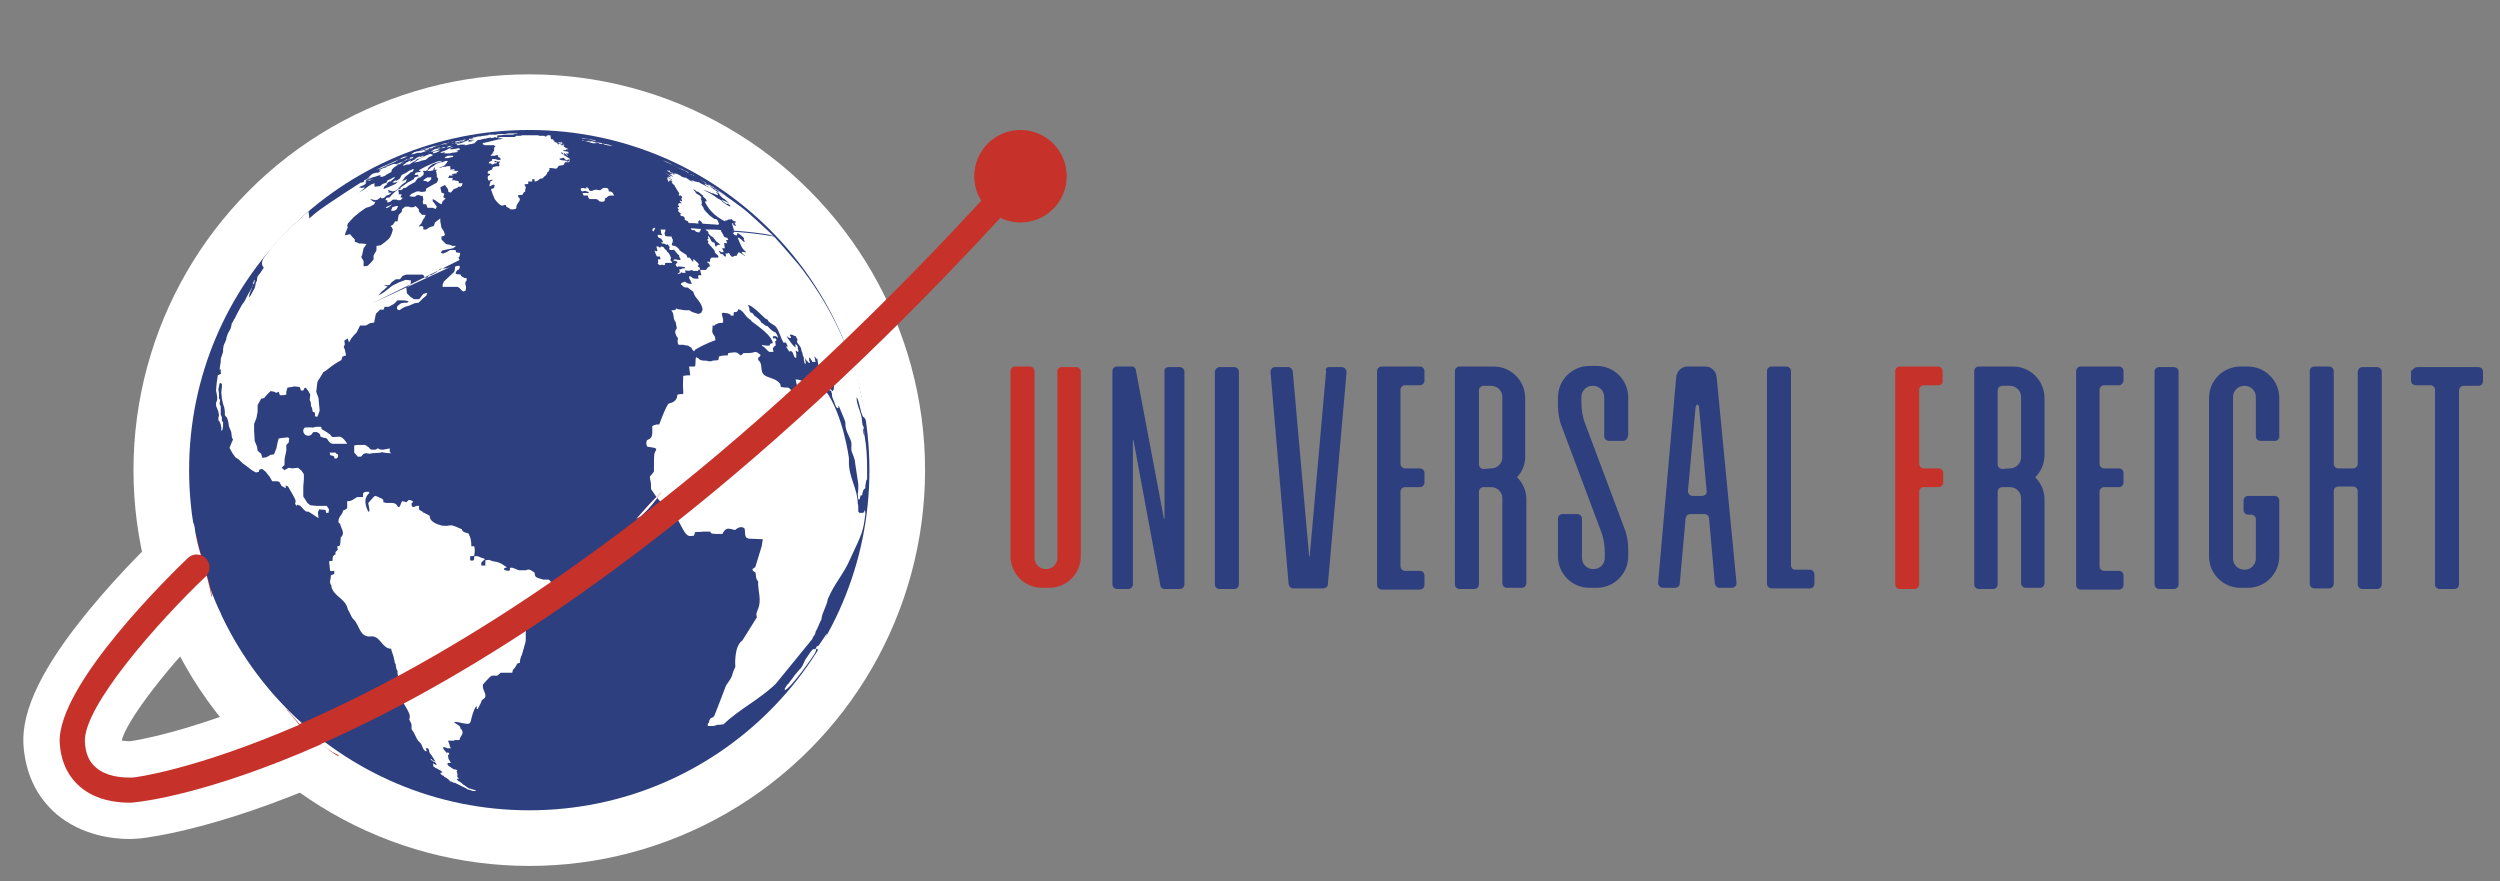 <?xml version="1.0" encoding="UTF-8"?> <!-- Generator: Adobe Illustrator 21.0.0, SVG Export Plug-In . SVG Version: 6.00 Build 0) --> <svg xmlns="http://www.w3.org/2000/svg" xmlns:xlink="http://www.w3.org/1999/xlink" id="Capa_1" x="0px" y="0px" viewBox="0 0 427 150.5" style="enable-background:new 0 0 427 150.5;" xml:space="preserve"><rect x="0" y="0" width="427" height="150.5" fill="#808080" stroke="none"/> <style type="text/css"> .st0{fill:#FFFFFF;} .st1{fill:#C6322A;} .st2{fill:#2D3F7F;} </style> <circle class="st0" cx="90.4" cy="80.3" r="67.6"></circle> <g> <g> <path class="st1" d="M181.3,62.7h2.5c0.4,0,0.8,0.3,0.8,0.8V95c0,3-2.4,5.4-5.4,5.4H178c-3,0-5.4-2.4-5.4-5.4V63.4 c0-0.4,0.3-0.8,0.8-0.8h2.5c0.4,0,0.8,0.3,0.8,0.8v31.9c0,1.1,0.9,1.9,1.9,1.9h0.1c1.1,0,1.9-0.9,1.9-1.9V63.4 C180.6,63,180.9,62.7,181.3,62.7z"></path> <path class="st2" d="M199.6,62.7h1.9c0.4,0,0.8,0.3,0.8,0.8v36.3c0,0.4-0.3,0.8-0.8,0.8h-2.6c-0.4,0-0.7-0.3-0.7-0.6l-4.6-24.8 c0-0.1-0.1,0-0.1,0v24.6c0,0.4-0.3,0.8-0.8,0.8h-1.9c-0.4,0-0.8-0.3-0.8-0.8V63.4c0-0.4,0.3-0.8,0.8-0.8h2.5 c0.4,0,0.7,0.3,0.7,0.6l4.8,25.4c0,0.1,0.1,0,0.1,0V63.4C198.8,63,199.2,62.7,199.6,62.7z"></path> <path class="st2" d="M208.3,62.7h2.5c0.4,0,0.8,0.3,0.8,0.8v36.3c0,0.4-0.3,0.8-0.8,0.8h-2.5c-0.4,0-0.8-0.3-0.8-0.8V63.4 C207.6,63,207.9,62.7,208.3,62.7z"></path> <path class="st2" d="M227,62.7h2.2c0.4,0,0.8,0.4,0.8,0.8l-3.2,36.3c0,0.4-0.4,0.7-0.8,0.7h-5.1c-0.4,0-0.7-0.3-0.8-0.7L217,63.5 c0-0.4,0.3-0.8,0.8-0.8h2.2c0.4,0,0.7,0.3,0.8,0.7l2.8,31.6c0,0.1,0.1,0.1,0.1,0l2.8-31.6C226.3,63,226.6,62.7,227,62.7z"></path> <path class="st2" d="M242.5,65.8H240c-0.4,0-0.8,0.3-0.8,0.8v12.6c0,0.4,0.3,0.8,0.8,0.8h2.5c0.4,0,0.8,0.3,0.8,0.8v1.6 c0,0.4-0.3,0.8-0.8,0.8H240c-0.4,0-0.8,0.3-0.8,0.8v12.7c0,0.4,0.3,0.8,0.8,0.8h2.5c0.4,0,0.8,0.3,0.8,0.8v1.6 c0,0.4-0.3,0.8-0.8,0.8H236c-0.4,0-0.8-0.3-0.8-0.8V63.4c0-0.4,0.3-0.8,0.8-0.8h6.5c0.4,0,0.8,0.3,0.8,0.8V65 C243.3,65.5,242.9,65.8,242.5,65.8z"></path> <path class="st2" d="M259.1,81.5c1,1,1.6,2.3,1.6,3.8v14.3c0,0.4-0.3,0.8-0.8,0.8h-2.5c-0.4,0-0.8-0.3-0.8-0.8V85.1 c0-1.1-0.9-1.9-1.9-1.9h-1.3c-0.4,0-0.8,0.3-0.8,0.8v15.8c0,0.4-0.3,0.8-0.8,0.8h-2.5c-0.4,0-0.8-0.3-0.8-0.8V63.4 c0-0.4,0.3-0.8,0.8-0.8h5.8c3,0,5.4,2.4,5.4,5.4v9.7C260.6,79.2,260,80.6,259.1,81.5z M254.7,80c1.1,0,1.9-0.9,1.9-1.9V67.8 c0-1.1-0.9-1.9-1.9-1.9h-1.3c-0.4,0-0.8,0.3-0.8,0.8v12.6c0,0.4,0.3,0.8,0.8,0.8L254.7,80L254.7,80z"></path> <path class="st2" d="M277.3,75.3h-2.5c-0.4,0-0.8-0.3-0.8-0.8v-6.7c0-1.1-0.9-1.9-1.9-1.9H272c-1.1,0-1.9,0.9-1.9,1.9v0.9 c0,1.3,0.2,2.6,0.7,3.8l6.6,17.6c0.5,1.2,0.7,2.5,0.7,3.8V95c0,3-2.4,5.4-5.4,5.4h-1.2c-3,0-5.4-2.4-5.4-5.4v-6.4 c0-0.4,0.3-0.8,0.8-0.8h2.5c0.4,0,0.8,0.3,0.8,0.8v6.7c0,1.1,0.9,1.9,1.9,1.9h0.1c1.1,0,1.9-0.9,1.9-1.9v-0.9 c0-1.3-0.2-2.6-0.7-3.8L266.8,73c-0.5-1.2-0.7-2.5-0.7-3.8v-1.3c0-3,2.4-5.4,5.4-5.4h1.2c3,0,5.4,2.4,5.4,5.4v6.4 C278,74.9,277.7,75.3,277.3,75.3z"></path> <path class="st2" d="M296.6,99.6c0,0.4-0.3,0.8-0.8,0.8h-2.1c-0.4,0-0.7-0.3-0.8-0.7l-1-11.2c0-0.4-0.4-0.7-0.8-0.7h-2.4 c-0.4,0-0.7,0.3-0.8,0.7l-1,11.2c0,0.4-0.4,0.7-0.8,0.7H284c-0.4,0-0.8-0.4-0.8-0.8l3.1-35.2c0.1-1,0.9-1.8,1.9-1.8h3.1 c1,0,1.8,0.8,1.9,1.8L296.6,99.6z M291.5,83.9l-1.3-14.3c0,0,0-0.5-0.3-0.5c-0.2,0-0.3,0.5-0.3,0.5l-1.3,14.3 c0,0.4,0.3,0.8,0.8,0.8h1.6C291.2,84.7,291.6,84.3,291.5,83.9z"></path> <path class="st2" d="M306.6,97.3h2.5c0.4,0,0.8,0.3,0.8,0.8v1.6c0,0.4-0.3,0.8-0.8,0.8h-6.5c-0.4,0-0.8-0.3-0.8-0.8V63.4 c0-0.4,0.3-0.8,0.8-0.8h2.5c0.4,0,0.8,0.3,0.8,0.8v33.1C305.9,97,306.2,97.3,306.6,97.3z"></path> <path class="st1" d="M331.1,65.8h-2.5c-0.4,0-0.8,0.3-0.8,0.8v12.6c0,0.4,0.3,0.8,0.8,0.8h2.5c0.4,0,0.8,0.3,0.8,0.8v1.6 c0,0.4-0.3,0.8-0.8,0.8h-2.5c-0.4,0-0.8,0.3-0.8,0.8v15.8c0,0.4-0.3,0.8-0.8,0.8h-2.5c-0.4,0-0.8-0.3-0.8-0.8V63.4 c0-0.4,0.3-0.8,0.8-0.8h6.5c0.4,0,0.8,0.3,0.8,0.8V65C331.9,65.5,331.5,65.8,331.1,65.8z"></path> <path class="st2" d="M347.6,81.5c1,1,1.6,2.3,1.6,3.8v14.3c0,0.4-0.3,0.8-0.8,0.8H346c-0.4,0-0.8-0.3-0.8-0.8V85.1 c0-1.1-0.9-1.9-1.9-1.9H342c-0.4,0-0.8,0.3-0.8,0.8v15.8c0,0.4-0.3,0.8-0.8,0.8H338c-0.4,0-0.8-0.3-0.8-0.8V63.4 c0-0.4,0.3-0.8,0.8-0.8h5.8c3,0,5.4,2.4,5.4,5.4v9.7C349.2,79.2,348.6,80.6,347.6,81.5z M343.3,80c1.1,0,1.9-0.9,1.9-1.9V67.8 c0-1.1-0.9-1.9-1.9-1.9H342c-0.4,0-0.8,0.3-0.8,0.8v12.6c0,0.4,0.3,0.8,0.8,0.8L343.3,80L343.3,80z"></path> <path class="st2" d="M361.9,65.8h-2.5c-0.4,0-0.8,0.3-0.8,0.8v12.6c0,0.4,0.3,0.8,0.8,0.8h2.5c0.4,0,0.8,0.3,0.8,0.8v1.6 c0,0.4-0.3,0.8-0.8,0.8h-2.5c-0.4,0-0.8,0.3-0.8,0.8v12.7c0,0.4,0.3,0.8,0.8,0.8h2.5c0.4,0,0.8,0.3,0.8,0.8v1.6 c0,0.4-0.3,0.8-0.8,0.8h-6.5c-0.4,0-0.8-0.3-0.8-0.8V63.4c0-0.4,0.3-0.8,0.8-0.8h6.5c0.4,0,0.8,0.3,0.8,0.8V65 C362.6,65.5,362.3,65.8,361.9,65.8z"></path> <path class="st2" d="M368.8,62.7h2.5c0.4,0,0.8,0.3,0.8,0.8v36.3c0,0.4-0.3,0.8-0.8,0.8h-2.5c-0.4,0-0.8-0.3-0.8-0.8V63.4 C368,63,368.4,62.7,368.8,62.7z"></path> <path class="st2" d="M388.6,75.3h-2.5c-0.4,0-0.8-0.3-0.8-0.8v-6.7c0-1.1-0.9-1.9-1.9-1.9h-0.1c-1.1,0-1.9,0.9-1.9,1.9v27.6 c0,1.1,0.9,1.9,1.9,1.9h0.1c1.1,0,1.9-0.9,1.9-1.9v-6.7c0-0.4-0.3-0.8-0.8-0.8H384c-0.4,0-0.8-0.3-0.8-0.8v-1.6 c0-0.4,0.3-0.8,0.8-0.8h4.5c0.4,0,0.8,0.3,0.8,0.8V95c0,3-2.4,5.4-5.4,5.4h-1.2c-3,0-5.4-2.4-5.4-5.4V68c0-3,2.4-5.4,5.4-5.4h1.2 c3,0,5.4,2.4,5.4,5.4v6.4C389.4,74.9,389,75.3,388.6,75.3z"></path> <path class="st2" d="M403.5,62.7h2.5c0.4,0,0.8,0.3,0.8,0.8v36.3c0,0.4-0.3,0.8-0.8,0.8h-2.5c-0.4,0-0.8-0.3-0.8-0.8V83.9 c0-0.4-0.3-0.8-0.8-0.8h-2.5c-0.4,0-0.8,0.3-0.8,0.8v15.8c0,0.4-0.3,0.8-0.8,0.8h-2.5c-0.4,0-0.8-0.3-0.8-0.8V63.4 c0-0.4,0.3-0.8,0.8-0.8h2.5c0.4,0,0.8,0.3,0.8,0.8v15.8c0,0.4,0.3,0.8,0.8,0.8h2.5c0.4,0,0.8-0.3,0.8-0.8V63.4 C402.8,63,403.1,62.7,403.5,62.7z"></path> <path class="st2" d="M412.9,62.7h10.4c0.4,0,0.8,0.3,0.8,0.8v1.6c0,0.4-0.3,0.8-0.8,0.8h-2.5c-0.4,0-0.8,0.3-0.8,0.8v33.1 c0,0.4-0.3,0.8-0.8,0.8h-2.5c-0.4,0-0.8-0.3-0.8-0.8V66.6c0-0.4-0.3-0.8-0.8-0.8h-2.5c-0.4,0-0.8-0.3-0.8-0.8v-1.6 C412.2,63,412.5,62.7,412.9,62.7z"></path> </g> </g> <g> <circle class="st2" cx="90.4" cy="80.3" r="58.1"></circle> <g> <path class="st0" d="M118.3,29.9c-0.1-0.1-0.2-0.1-0.4-0.2l-0.4-0.2l0.2,0.1l0,0l0,0L118.3,29.9c0.1,0,0.1,0,0.1,0 c0.1,0,0.1,0.1,0.2,0.1l0,0C118.5,30.1,118.4,29.9,118.3,29.9 M116.2,28.8l-0.6-0.2c0.1,0,0.2,0.1,0.4,0.1 C116,28.7,116,28.7,116.2,28.8c0.1,0,0.4,0.1,0.5,0.2C116.5,28.9,116.3,28.9,116.2,28.8 M114.9,28.2l-0.4-0.2l-0.2-0.1 c-0.2-0.1-0.6-0.2-0.9-0.4c-0.1,0-0.1-0.1-0.2-0.1c0.2,0.1,0.5,0.2,0.6,0.2h-0.1c0.1,0,0.2,0.1,0.2,0.1h0.1c0.1,0,0.1,0.1,0.2,0.1 l0,0C114.5,27.9,114.7,28.1,114.9,28.2L114.9,28.2l0.6,0.2C115.4,28.4,115.2,28.3,114.9,28.2 M146.9,66.4 c-0.1-0.2-0.1-0.6-0.2-0.9L146.9,66.4C146.9,66.3,146.9,66.4,146.9,66.4L146.9,66.4L146.9,66.4 M146.3,64.3l-0.2-1.1 c-0.2-0.6-0.4-1.2-0.6-1.9l-0.2-0.6l-0.6-1.5c0.6,1.5,0.9,2.1,1.5,4l0.4,1.5L146.3,64.3 M124.4,33.8c-0.7-0.5-1.5-1-2.2-1.5H122 C122.9,32.7,123.7,33.2,124.4,33.8L124.4,33.8 M121.5,31.8L121.5,31.8L121.5,31.8c-0.1-0.1-0.1-0.1-0.1-0.1l0,0 c0.1,0.1,0.2,0.1,0.4,0.2l0.2,0.1C121.9,32.1,121.8,31.9,121.5,31.8 M121.9,32.1L121.9,32.1L121.9,32.1L121.9,32.1 M121.7,31.9 c0.9,0.6,1.9,1.2,2.7,1.9C123.5,33.2,122.5,32.6,121.7,31.9 M148.5,76.1L148.5,76.1L148.5,76.1L148.5,76.1 M148.7,77.4L148.7,77.4 L148.7,77.4L148.7,77.4 M148.7,77.3L148.7,77.3c0-0.1,0-0.1,0-0.2l0,0C148.7,77.2,148.7,77.3,148.7,77.3L148.7,77.3 M148.7,76.8 L148.7,76.8c0-0.1,0-0.2,0-0.4C148.7,76.6,148.7,76.7,148.7,76.8L148.7,76.8 M148.7,76.3v0.1C148.7,76.4,148.7,76.4,148.7,76.3 M148.2,72.8l-0.1-0.6l0.1,0.9l0,0c0,0.1,0,0.4,0.1,0.5l0,0C148.3,73.4,148.3,73.2,148.2,72.8 M146.9,66.4L146.9,66.4 c0.1,0.1,0.1,0.4,0.1,0.6L146.9,66.4 M51.3,37.2c-0.4,0.4-0.9,0.7-1.2,1.1C50.6,37.9,50.9,37.6,51.3,37.2 M67.7,35.8 c0-0.1,0.1-0.1,0.1-0.2c0.1-0.1,0.1-0.2,0.2-0.4h-0.4l-0.6,0.2l-0.2,0.6c0.1,0,0.4,0,0.5,0L67.7,35.8 M66.8,35.1L66.8,35.1 l0.1-0.2C66.9,34.8,66.8,34.9,66.8,35.1c-0.1-0.1-0.1-0.1-0.2,0c0,0-0.1,0-0.5,0.2c-0.1,0-0.1,0.1-0.2,0.1c0,0,0,0.1,0.1,0.1 c0,0,0.1,0,0.2,0C66.3,35.4,66.7,35.2,66.8,35.1 M76.9,26.9l0.5-0.1v-0.2h-0.5c-0.1,0-0.2,0-0.4,0l-0.4,0.2l-0.2,0.2h0.6 L76.9,26.9 M120.3,31.1c-0.2-0.1-0.4-0.2-0.6-0.4h-0.1c0.1,0.1,0.2,0.1,0.4,0.2c0.2,0.1,0.5,0.2,0.7,0.5l0,0 c-0.1,0-0.1-0.1-0.2-0.1l0,0C120.4,31.2,120.4,31.2,120.3,31.1 M117.7,29.6c-0.2-0.1-0.4-0.2-0.6-0.4c0.1,0,0.2,0.1,0.4,0.1 c-0.1,0-0.2-0.1-0.4-0.1l0,0c0.1,0,0.1,0.1,0.2,0.1h-0.1c-0.5-0.2-1-0.5-1.2-0.6l0,0c-0.4-0.2-0.7-0.4-1-0.5l2.5,1.2L117.7,29.6 L117.7,29.6 M118.3,29.9c0,0-0.1,0-0.1-0.1H118l-0.4-0.1L118.3,29.9L118.3,29.9 M100.8,23.8c-0.1,0-0.5-0.1-0.5-0.1h0.1l0,0 c-0.5-0.1-0.7-0.1-0.7-0.1c0.1,0,0.4,0,0.5,0.1H100l-0.4-0.1h-0.1h-0.1h0.1l0,0h-0.1l0,0c0.5,0.1,0.7,0.1,0.9,0.1 c-0.4,0-0.6-0.2-1-0.1c0,0,0.4,0.1,0.7,0.1l0,0h0.1l0,0c0.1,0,0.2,0,0.5,0.1h-0.1c0.1,0,0.2,0,0.4,0.1c0.1,0,0.2,0,0.4,0.1h0.1 c0.1,0,0.2,0.1,0.5,0.1c-0.4-0.2-0.5-0.2-0.6-0.2c0.1,0,0.1,0,0.2,0C101.4,23.9,101.2,23.9,100.8,23.8L100.8,23.8L100.8,23.8 M100.8,23.9L100.8,23.9L100.8,23.9L100.8,23.9 M104.5,24.8h-0.1c-0.4-0.1-0.6-0.1-1-0.2h-0.1c-0.4-0.1-0.7-0.2-1.1-0.2 c0,0-0.6-0.1-0.7-0.1h0.1c0,0-0.1,0-0.2,0c-0.2-0.2-0.4-0.2-0.5-0.2c-0.4,0-0.7-0.1-1.1-0.2l0,0c0.1,0,0.2,0.1,0.4,0.1h0.1 c0.6,0.1,0.6,0.1,0.7,0.2c0,0,0,0-0.5-0.1h-0.1h-0.1H100c-0.2,0-0.2,0-0.4-0.1c0.1,0,0.2,0.1,0.4,0.1h-0.1c-0.1,0-0.1,0-0.2-0.1 c-0.1,0-0.2-0.1-0.4-0.1c0,0,0.1,0,0.2,0.1h-0.1l0,0c0.6,0.1,1.2,0.2,1.9,0.5c-0.2-0.1-0.5-0.2-0.7-0.2c0.4,0.1,0.7,0.2,1.1,0.2 c0,0,0,0-0.4-0.1c0.2,0,0.5,0.1,0.7,0.1l0,0l0,0c0,0-0.4-0.1-0.5-0.2c-0.1,0-0.1,0-0.2-0.1l0,0c0.2,0,0.2,0,0.6,0.1h0.1h-0.1h0.1 c0.1,0,0.2,0.1,0.4,0.1h0.1c0,0,0,0-0.1,0l0,0h-0.1l0,0c0,0,0,0-0.1,0c0,0,0,0,0.1,0.1c0.1,0,0.2,0.1,0.4,0.1l0,0l0,0 c0.1,0,0.1,0,0.2,0c0,0,0,0-0.1-0.1l0,0c0.1,0,0.1,0,0.5,0.1l0,0c-0.1,0-0.1,0-0.2,0c0,0.1,0.6,0.2,0.6,0.2c0.1,0,0.4,0.1,1.1,0.4 l0,0c0,0-1-0.4-1.1-0.5l0,0c-0.2-0.1-0.5-0.1-0.7-0.2l0,0c-0.1,0-0.1,0-0.9-0.2c0.1,0,0.1,0,0.2,0c1.1,0.4,1.1,0.4,2,0.6h0.1 c-0.1,0-0.1-0.1-0.2-0.1C104.2,24.8,104.2,24.8,104.5,24.8l0.2,0.1c0,0,0,0-0.4-0.1C104.5,24.8,104.5,24.8,104.5,24.8L104.5,24.8 M148,72.1c-0.2-2-0.7-3.9-1.2-5.9c-0.1-0.1-0.5-0.2-1-0.4c-0.7-0.2-1.9-0.4-3.4-0.5c0,0,0.1,0.9,0,1.1v0.1v0.1l0,0 c-0.1,0-0.1,0-0.1,0.1l0,0l0,0l0,0l-0.1,0.1l-0.1-0.1l-0.1-0.1c-0.1-0.1-0.1-0.1-0.1-0.1s-0.2-0.1-0.4-0.1l0,0l0,0v0.1 c0.2,0.2,0.2,0.2,0.4,0.2c0.1,0.1,0.1,0.1,0.1,0.2v0.1c0,0.1,0.1,0.1,0.1,0.2c0,0.1,0,0.2,0,0.2v0.1v0.1c0.1,0.5,0.4,0.9,0.5,1.4 c0.2,0.5,0.2,0.5,0.4,0.7h0.1h0.1c0-0.1,0-0.2,0-0.4l0.1,0.1c1.1,2.6,1.1,2.6,1.1,3c0,0.1,0,0.1,0,0.1c0,1.1,0.7,2,1,3 c0.1,0.6-0.1,1.1,0.1,1.7c0.2,0.5,0.4,1,0.5,1.4v0.1l0.6,4c0,0.6,0,1.2-0.1,1.7c0,0.2,0.1,0.7,0.1,0.9c0.1,0,0.1,0,0.2,0 c0.1-0.2,0.1-0.5,0.2-0.7c0.1,0,0.2,0,0.2,0l0,0v0.1c0-0.1,0.1-0.2,0.1-0.4c0.1-0.4,0.1-0.7,0.5-0.9c0-0.1,0-0.2,0-0.4 c0-0.2,0.2-1.1,0.2-1.1l0.1,0.1c0-0.7,0-1.1,0-1.1l0,0c0-0.2,0-0.6,0-0.9c0-1.9-0.1-3.6-0.4-5.4v0.1c0-0.2-0.1-0.6-0.1-0.9 c0-0.4-0.1-0.7-0.1-1c0-0.1,0-0.2,0-0.2c0,0.4,0,0.4,0.1,1.6v-0.1l0,0c0,0,0-0.1,0-0.2l0,0c0,0.2,0,0.4,0,0.5 c-0.1-0.2-0.2-0.9-0.2-1v-0.1c0-0.1,0-0.1,0-0.1s0,0.1,0.1,0.1c0-0.1,0-0.1,0-0.4l0,0l0,0c-0.1-0.1-0.1-0.2-0.2-0.4l0,0 c0-0.4-0.1-0.6-0.1-1c-0.2-1.2-0.9-2.4-0.9-3.6c0.1,0,0.2,0.1,0.6,1.7c0.2,1.1,0.5,1.6,0.6,1.7l0,0l0,0v-0.1l0,0 C148,71.8,148,71.8,148,72.1L148,72.1 M146.9,66.3c-2-7.7-5.6-14.9-10.5-21.1l1.4,1.9c1.7,2.5,1.7,2.5,4.7,7.7 c1.4,2.7,1.4,2.7,3.5,8.5L146.9,66.3L146.9,66.3 M125,39.4c0.1,0,0.2,0,0.4,0h-0.1l0,0l0,0C125.3,39.4,125.3,39.3,125,39.4v-0.2 l0,0l0,0l0,0l0,0l0,0V39.4L125,39.4L125,39.4 M115,29.7c-0.2-0.1-0.4-0.2-0.6-0.4l0,0l0,0l0,0l0,0h-0.1h0.1 c0.1,0.1,0.4,0.2,0.5,0.4C114.9,29.7,114.9,29.7,115,29.7 M125.4,39.4c2.9,0.2,5,0.5,6,0.7c0.4,0.1,0.6,0.2,0.7,0.2l-0.2-0.2 c-4.4-4.1-4.4-4.1-6.9-5.9l-3.2-2.2l0,0c-0.1-0.1-0.7-0.5-1.1-0.7c0.2,0.1,0.2,0.1,0.5,0.4l0,0l0.2,0.1l0,0 c0.5,0.4,1.1,0.5,1.4,1.1l0,0c-0.4-0.2-0.7-0.5-1.1-0.7h0.1c-0.1-0.1-0.4-0.2-0.5-0.4c-0.1-0.1-0.1-0.1-0.2-0.1 c-0.1-0.1-0.2-0.1-0.5-0.2l0,0c-0.2-0.1-0.2-0.1-0.2-0.1h-0.1c0.1,0.1,0.1,0.1,0.2,0.2c0,0,0.1,0,0.1,0.1c0.4,0.2,0.6,0.4,0.9,0.6 c0.5,0.4,0.5,0.4,0.6,0.4s0.1,0.1,0.5,0.2c0,0,0.1,0,0.1,0.1c0.2,0.2,0.5,0.4,0.7,0.5c0,0-0.1,0-0.2-0.1c-0.1-0.1-0.1-0.1-0.2-0.1 l-0.1-0.1h-0.1c0.2,0.2,0.4,0.4,0.6,0.6l0,0c0.4,0.2,0.7,0.5,1.1,0.9l0,0c-0.1,0-0.1,0-0.2-0.1l0,0c-0.1-0.1-0.5-0.2-1-0.5 c0.2,0.4,0.4,0.4,0.6,0.6c0.1,0.1,0.1,0.1,0.2,0.1c0.1,0,0.1,0,0.1,0c0.1,0,0.4,0.1,0.6,0.4h-0.1l0.1,0.1 c-0.4-0.1-1.4-0.7-1.6-1.1c-0.1,0-0.1,0-0.2-0.1l-0.4-0.2c-0.7-0.6-1.6-1-2.5-1.5c0.4,0.1,1.5,0.6,1.5,0.6c0.1,0,0.2,0,0.4,0.1 c0.2,0.1,0.4,0.2,0.5,0.2c0,0,0,0,0.1,0l0,0c0,0,0-0.1,0-0.2c-1-1-2.9-1.7-3.1-1.9c-0.1-0.1-0.1-0.1-0.4-0.1 c-0.2-0.1-0.2-0.1-0.4-0.1l0,0c-0.2-0.1-0.4-0.2-0.6-0.2h-0.1c0.2,0.1,0.2,0.1,0.4,0.2h-0.1c-0.1,0-0.1,0-0.5-0.2 c0,0-0.1,0-0.1-0.1c-0.2-0.1-0.2-0.1-0.6-0.4h-0.1l0.1,0.1c0,0,0,0-0.6-0.2c-0.1,0-0.1-0.1-0.2-0.1h0.1c-0.1,0-0.1-0.1-0.2-0.1 c-0.6-0.4-1.1-0.4-1.1-0.4c0.1,0.1,0.2,0.1,0.4,0.2c-0.1,0-0.2-0.1-0.4-0.1l-0.1-0.1c-0.1-0.1-0.1-0.1-0.1-0.1c-0.1,0-0.2,0-0.2,0 c0.4,0.2,0.4,0.2,0.5,0.4c0.1,0,0.1,0.1,0.1,0.1h0.1l0,0c-0.4-0.2-0.4-0.2-0.6-0.4c-0.1,0-0.1,0-0.1,0l-0.4-0.5h-0.1l0,0l0.1,0.1 h-0.1c0.1,0.1,0.2,0.1,0.4,0.2l0,0c-0.1,0-0.1,0-0.4-0.2c-0.1-0.1-0.1-0.1-0.2-0.1v0.1c0.1,0.1,0.4,0.2,0.7,0.4 c0.1,0.1,0.2,0.1,0.4,0.2h-0.1c-0.1-0.1-0.4-0.1-0.5-0.1h-0.1c0.5,0.4,0.5,0.4,0.6,0.5c-0.4-0.1-0.9-0.4-1.2-0.6 c0,0.1,0.1,0.1,0.1,0.1c0.1,0,0.6,0.4,0.7,0.6c-0.1,0-0.1,0-0.5-0.2l0.1,0.1l-0.1,0.1c0,0,0.1,0.1,0.2,0.1 c0.1,0.1,0.2,0.1,0.4,0.2c0.1,0,0.1,0.1,0.1,0.1l0.1,0.1c-0.2-0.1-1-0.5-1-0.5c0,0.1,0.1,0.2,0.2,0.2c-0.1,0-0.1,0-0.2,0 c0,0,0,0,0.2,0.2h-0.1c0,0,0,0.1,0.1,0.1l0,0c0,0.1,0.1,0.1,0.1,0.2h-0.1v0.1c0.1,0,0.1,0,0.1,0v-0.1h0.1v-0.1l0.1-0.1 c0.2,0,0.4,0.1,0.5,0.2c0,0-0.1,0-0.2,0l0.1,0.1h-0.1c0.1,0.2,0.5,0.6,0.6,0.6h-0.1c0,0,0.7,1.2,0.9,1.4l-0.1-0.1 c0,0.2,0,0.2,0,0.2l-0.1,0.1l0.1,0.1h0.1c0.1,0,0.1,0,0.2,0c0.1,0.1,0.1,0.1,0.2,0.2c0,0,0,0.1,0,0.2h-0.1c0,0.1,0,0.1,0,0.2 c0,0.1,0,0.1,0.1,0.2l0,0.2c-0.1,0-0.1-0.1-0.2-0.1s-0.1,0-0.2,0l0.1,0.2c0.1,0,0.1,0.1,0.2,0.1v0.1H116l0,0l0,0l0,0l0,0l0,0l0,0 l0,0l0,0c-0.1,0.1-0.1,0.1-0.1,0.2h-0.1v0.1c0.1,0.1,0.4,0.4,0,0.4l-0.1,0.1c0.2,0.2,0.2,0.2,0.2,0.4l-0.1,0.1 c0.1,0.2,0.4,0.4,0.5,0.5c0,0.1,0,0.1-0.1,0.1v0.1c0.1,0.1,0.1,0.2,0.1,0.2c0.1,0,0.1,0,0.2,0c0.2,0,0.4,0.2,0.4,0.2v0.1 c0,0.1,0.1,0.1,0.1,0.2h-0.1c0.1,0.2,0.1,0.2,0.6,0.4c0.1,0.2,0.1,0.2,0.1,0.2v0.1c0.6,0,1.1,0,1.7,0.1c0-0.1,0-0.2-0.1-0.4h0.1 h0.1c0-0.1,0-0.2-0.1-0.2c0.4,0,0.7,0.6,0.7,0.6c1,0.1,1.9,0.1,2.7,0.2v-0.1h0.1c0-0.2-0.2-0.6-0.2-0.6c0-0.1-0.1-0.1-0.1-0.1 c-0.1-0.2-0.2-0.2-0.5-0.2c-0.2-0.2-0.6-0.4-0.9-0.7s-0.6-0.6-0.9-1c0-0.4-0.4-0.5-0.4-0.9h0.1c0-0.1,0-0.1-0.1-0.4h0.1 c-0.1-0.2-0.1-0.2-0.2-0.4v-0.1h0.1c0-0.6-0.7-0.6-1-1v-0.1c-0.1-0.1-0.4-0.4-0.4-0.4s0.1,0,0.2,0l0,0l0,0l0,0l0,0l0,0l0,0l0,0 l0,0c0.1,0.1,0.2,0.1,0.5,0.4v-0.1c0.1,0,0.1,0,0.6,0.4c0.1,0.1,0.2,0.2,0.5,0.4c0,0-0.1,0-0.2,0c0.6,0.5,0.7,0.6,0.7,0.9 c0,0-0.1,0-0.2,0l-0.1,0.1c0.7,1.2,0.7,1.2,1.5,2c0.1,0.1,0.1,0.1,0.1,0.1s1.2,1,1.9,1.2l0,0c0-0.1,0-0.1,0-0.2 c0.1,0,0.2,0.1,0.4,0v-0.1c0.2,0,0.4,0,0.5,0v-0.1c0.1,0,0.1,0,0.1,0c0.1,0.1,0.2,0.2,0.5,0.4c0.1,0,0.2,0,0.2,0l0.1,0.1v0.1 c0,0,0,0-0.2,0c0,0.1,0,0.1,0.2,0.6c-0.2,0-0.4-0.2-0.6-0.4l0.4-0.1c-0.1,0-0.1,0-0.2,0l0,0v0.1c0,0-0.1,0-0.2-0.1h-0.1 C125.3,39.2,125.4,39.4,125.4,39.4L125.4,39.4 M119.7,39.1c-0.6,0-1.1-0.1-1.7-0.1l0,0c0,0.1,0,0.1,0,0.1l0.1,0.1l0.1,0.1 c0.4,0,0.4,0,0.4,0l0.1,0.1c0,0,0,0,0.2,0.2h0.1c0.1,0,0.2,0.1,0.4,0.1c0,0,0.1,0,0.1-0.1v-0.1c0.1,0,0.1,0,0.1,0v-0.1 C119.7,39.3,119.7,39.2,119.7,39.1L119.7,39.1 M123.2,39.3c-0.9-0.1-1.7-0.1-2.7-0.1c0.1,0.2,0.4,0.2,0.5,0.5v0.1v0.1 c0,0,0.2,0.2,0.4,0.4c0.4,0.2,0.4,0.2,0.5,0.4l0.1,0.1l0.1,0.1c0.2,0.4,0.5,0.5,0.6,0.6c0,0,0.1,0.1,0.2,0.2s0.1,0.2,0.1,0.4v0.1 c0.1,0.1,0.1,0.1,0.2,0.2c0.2,0,0.5,0,0.6,0c-0.1-0.7-0.1-0.7-0.1-0.9c0,0,0,0,0.1,0h0.1c0.1,0,0.1,0.1,0.2,0.1c0-0.1,0-0.1,0-0.2 c0,0,0,0,0.1,0c-0.1-0.1-0.1-0.2-0.2-0.4c0.1,0,0.2,0,0.4,0c-0.1-0.2-0.1-0.2-0.2-0.4h-0.1c-0.1,0-0.2-0.1-0.4-0.1 c0-0.1,0-0.1-0.1-0.2c-0.1-0.4-0.4-0.6-0.5-1l0,0V39.3L123.2,39.3 M146.9,66.3c-2-7.7-5.6-14.9-10.5-21.1 c-1.2-1.4-2.9-3.4-4.1-4.7c-0.1-0.1-0.4-0.2-0.7-0.2c-1.1-0.2-3.1-0.5-6-0.7c-0.1,0-0.2,0-0.4,0c0.1,0,0.1,0,0.1,0l0,0l0,0l0,0 l0,0l0,0l0,0l0,0l0.1,0.1c-0.1,0-0.2,0.1-0.2,0.1c0.2,0.4,0.4,0.4,0.7,0.4c0-0.1,0-0.2,0-0.4c0.5,0.1,1.2,0.9,1.2,0.9 c-0.1,0.2-0.1,0.2,0.1,0.5c0,0.1,0,0.1-0.1,0.1s-0.1,0-0.6-0.5h-0.1c-0.1-0.1-0.1-0.2-0.2-0.2H126c0.5,1.2,0.7,1.9,1.4,2.4v0.1 c-0.7-0.1-0.7-0.1-0.7-0.1c0,0.4,0.4,0.5,0.6,0.7h-0.1c-0.4-0.2-0.6-0.5-1-0.6c-0.1,0-0.1,0-0.4,0.6c-0.1,0-0.2,0-0.4,0 c-0.4,0.5-0.7-0.2-0.9-0.5c-0.1,0-0.1,0-0.2,0v0.1h-0.1c-0.1,0-0.2,0-0.2,0h-0.1c0,0.1,0.1,0.2,0.1,0.4s-0.1,0.1-0.1,0.1 c-0.2,0-0.2-0.1-0.5-0.4h-0.1c-0.1,0-0.1,0-0.2,0c0-0.1-0.1-0.1-0.1-0.2l-0.1-0.1c-0.2-0.2-0.1-0.2,0-0.2c0.2,0.1,0.4,0.2,0.6,0.2 l0.1-0.1c-0.1-0.4-0.6-1.1-0.6-1.1c-0.1-0.1-0.2-0.1-0.2-0.1c-0.1,0-0.2,0.1-0.4,0.1v0.1c0,0.1,0,0.1-0.1,0.1s-0.2-0.1-0.2-0.5 c-0.1-0.1-0.1-0.1-0.1-0.2c-0.7,0.1-0.6-1-1.1-1.1c0,0,0,0,0.1,0.5c-0.1,0-0.2,0.1-0.2,0.1c0,0.1,0.1,0.2,0.1,0.2s0,0.1,0.1,0.1 v0.1l-0.1,0.1c0,0.1,0,0.1,1,1.2c0,0,0,0.1,0.1,0.1c0,0.1,0.1,0.2,0.1,0.4c0.1,0.2,0.4,0.4,0.5,0.5s0.1,0.2,0.1,0.4h-0.1 c-0.1,0-0.2,0-0.4,0h-0.1c-0.2,0-0.2,0-0.6,0v0.1c-0.1,0-0.2,0.1-0.2,0.2c0,0.2,0,0.2-0.1,0.5l-0.1-0.1h-0.1h-0.1h-0.1 c0,0.1,0,0.1,0.1,0.2l0.2,0.1c0.1,0.1,0.1,0.4,0.2,0.5c-0.2,0-0.4,0.1-0.7,0.6H120c-0.1,0-0.2,0-0.4,0c0,0.2,0.1,0.6,0.2,0.9 c-0.4,0-0.4,0-0.6,0.1c0,0.1,0.1,0.2,0.1,0.5c-0.1,0-0.4,0-0.5,0s-0.1,0-0.5-0.1c-0.1-0.1-0.1-0.1-0.2-0.2 c-0.1-0.1-0.2-0.1-0.4-0.1c0,0.1,0,0.4,0.1,0.5l0.1,0.1c0,0.1,0.1,0.2,0.1,0.4l0.1,0.1c0,0.1,0,0.1,0.1,0.2 c-0.9,0-1.2-0.4-1.2-0.4c-0.6,0.2-0.6,0.2-0.7,0.4v0.1c0.1,0.1,0.2,0.1,0.2,0.1c0.2,0.4,0.6,0.4,0.7,0.4c0.1,0,0.1,0,0.2,0 c0.4,0.2,0.6,0.5,1,0.7c0.1,0.4,0.2,0.6,0.4,0.9c0.6,0.7,1.6,2,1,2.6v0.1c-0.4,0.2-0.4,0.2-0.5,0.2h-0.1c-0.5-0.2-1-0.2-1.4-0.6 c-0.5,0-1,0-1.4-0.1c-0.6-0.1-0.6-0.1-0.7-0.1c-0.1-0.1-0.1-0.1-0.2-0.1l-0.1,0.1v0.1c-0.2,0.1-0.5,0.1-0.7,0.1v0.1 c0.5,0.5,0.2,1.4,0.7,1.9c0.1,0.4,0.1,0.7,0.2,1v0.1c-0.5,0.5-0.2,1,0,1.4l0.1,0.1c0,0.1,0.1,0.2,0.1,0.2v0.1 c-0.1,0.2-0.1,0.2,0,0.9c0.1,0.1,0.4,0.1,0.5,0.1c0.5-0.1,0.9,0.2,1.2,0.1c0.1,0.1,0.1,0.1,0.6,0.4c0.1,0.2,0.2,0.5,0.5,0.6 c0,0,0-0.1,0.1-0.2h-0.1c2-1.2,3.6-1.7,3.6-1.7c0-0.2-0.1-0.4-0.1-0.6c-0.5-0.7-0.5-0.7-0.4-1.5c0-0.1,0-0.2,0-0.4 c0.1,0,0.2,0,0.4,0c0-0.1,0.1-0.2,0.1-0.2c0.1,0,0.2-0.1,0.4-0.1v-0.1c0.4,0,0.9-0.1,0.9-0.1c0-0.1,0-0.4,0-0.5v-0.1 c-0.2-0.6-0.2-1-0.2-1c0.2-0.1,0.2-0.1,0.9,0l0,0l0,0l0,0l0,0l0,0l0,0l0,0l0,0c0.6,0.2,0.6,0.2,0.6,0.4c0.2,0,0.2,0,0.4,0h0.1 c0-0.5,0-0.5,0.1-0.6c0.2,0,0.2,0,0.2,0c0.1,0,0.4,0,0.5-0.5c0.9,0.2,1.1,1.2,1.9,1.7c0.2,0.1,0.2,0.1,0.4,0.4 c1.2,0.9,3.4,2.4,3.6,3.7c-0.5,0.1-0.5,0.1-0.5,0.4c-0.5,0.1-0.9,0-1.4-0.1c0,0,0.1,0.1,0.1,0.2c0.5,0.2,0.7,0.7,1.2,1 c0.2,0,0.5,0,0.7,0c0-0.2-0.1-0.5-0.1-0.6c0.1-0.1,0.2-0.4,0.5-0.5c0-0.2-0.1-0.5-0.1-0.7c0.1-0.1,0.1-0.1,0.2-0.1 c0-0.1,0-0.2,0-0.2c-0.1-0.1-0.1-0.2-0.1-0.2c-0.2,0-0.2,0-0.4,0c-0.1-0.1-0.1-0.1-0.1-0.2v-0.1c0.1-0.1,0.2-0.1,0.4-0.1 c0.4,0.1,0.4,0.2,0.5,0.4c0-0.4-0.2-0.6-0.4-1c-0.7-0.2-1.4-1.1-1.4-1.1c-0.5,0-0.7-0.5-1.1-0.6c-0.1-0.5-0.6-0.7-1-1.1h-0.1 c-0.4-0.6-0.4-0.6-0.7-0.6c-0.1-0.1-0.1-0.2-0.2-0.4v-0.1c0-0.1,0-0.1,0-0.2c-0.2-0.5-0.2-0.5-0.2-0.6c0.5-0.1,2.7,2.1,2.7,2.1 c0.2,0.2,0.2,0.2,0.6,0.4c0,0,0.1,0.1,0.1,0.2c0.4,0.5,1,0.6,1.4,1.1c0.5,0.7,0.7,1.7,1.2,2.6c0.1,0,0.2,0,0.4,0 c0.2,0.2,0.2,0.5,0.4,0.7c-0.1,0-0.1,0-0.2,0v-0.1h-0.1c0,0.2,0.2,0.6,0.6,1c0,0,0.1-0.1,0.1-0.2c0.5,0.2,0.5,0.7,0.7,1.1 c0.1,0.1,0.2,0.1,0.2,0.1h0.1c0-0.4,0-0.4,0-0.5c0-0.1,0-0.1,0-0.2c0-0.1-0.1-0.2-0.1-0.4l0.1-0.1c0.1,0,0.1,0.1,0.2,0.2 c0.1,0,0.1,0,0.1,0c0.1-0.2,0.1-0.2-0.1-0.7h0.1v-0.1c-0.2-0.4-0.2-0.4-0.5-0.5c0.1,0.4,0.1,0.4,0.1,0.5c-0.1,0-0.4-0.1-1.4-1.6 c0-0.1-0.1-0.2-0.1-0.2v-0.1l0.1,0.1c0.2,0.2,0.2,0.2,0.4,0.2c0.1,0,0.1,0,0.1,0h0.1c0-0.2,0-0.2-0.2-0.4v-0.1 c0.4-0.2,0.6,0.2,1,0.2c0.2,0.4,0.2,0.4,0.2,0.4c0.1,0.1,0.1,0.2,0.1,0.4l-0.1,0.1c0.1,0.5,0.6,0.7,0.7,1.2c0,0.1,0.1,0.2,0.1,0.4 c0,0.1,0,0.1,0,0.1c0.1,0.1,0.1,0.1,0.2,0.5v0.1l0,0v0.1l0.1,0.1v0.1c0.1,0.1,0.1,0.2,0.1,0.4v0.1v0.1c0.1,0.4,0.1,0.4,0.1,0.5 l0.1,0.1l0.1,0.1c0-0.1,0-0.2,0-0.2v-0.2c0-0.1-0.1-0.2-0.1-0.4v-0.1c0-0.1,0-0.1,0-0.1l0,0l0.1,0.1v0.1l0.1,0.1 c0.1,0.1,0.1,0.2,0.2,0.2l0.1,0.1v0.1l0,0l0,0c0.1,0,0.2,0,0.2,0.1c0.1,0,0.1,0,0.1,0l0,0l0,0v-0.1v-0.1c-0.1-0.2-0.1-0.2-0.1-0.5 v-0.1v-0.1c0.1,0,0.2,0,0.2,0.1s0.1,0.1,0.1,0.2c0.1,0.1,0.1,0.2,0.2,0.2v0.1v0.1l0,0h0.1c0.1,0,0.4,0,0.5,0 c0-0.1-0.1-0.2-0.1-0.4v-0.1c0-0.1-0.1-0.2-0.1-0.4h0.1l0,0l0,0c0,0,0,0,0.2,0.4c0.1,0,0.1,0,0.1,0l0,0v-0.1v-0.1l0,0 c0,0.1,0.1,0.1,0.1,0.2v0.1c0.1,0.4,0.1,0.4,0.1,0.6c0.1,0.5,0.2,0.9,0.2,1v0.1c0.1,0.2,0.1,0.2,0.1,0.5l0,0v0.1 c0,0.1,0,0.2,0.1,0.4v0.1c0,0.5,0,0.5,0,0.6v0.1v0.1v0.1c1.5,0.2,2.6,0.5,3.4,0.6C146.4,66.1,146.8,66.2,146.9,66.3 M148.7,77.4 l-0.1-1.1l0,0c0-0.1,0-0.1,0-0.2l0,0c-0.1-1-0.2-1.9-0.2-1.9l0,0c0,0.4,0,0.5,0.1,0.6c0.2,1.7,0.2,3.5,0.4,5.2l0,0v-0.4 c0-0.2,0-0.6,0-0.9l0,0c0,0.1,0,0.1,0,0.2C148.8,79.1,148.8,78.3,148.7,77.4 M148.3,73.1l-0.1-0.9c-0.4-1.7-0.7-4.1-1.2-5.9v-0.1 c0.5,1.9,0.9,3.9,1.2,5.9C148.2,72.4,148.2,72.7,148.3,73.1L148.3,73.1L148.3,73.1 M111.8,38.9L111.8,38.9h-0.1c0,0,0,0.1-0.1,0.1 h-0.1l0,0v0.1c0,0.1-0.1,0.1-0.1,0.2s0,0.1,0.1,0.1l0.1,0.1h0.1c0,0,0,0,0-0.1v-0.1v-0.1l0,0c0.1,0,0.2,0,0.2,0l0,0v-0.1v-0.1l0,0 C111.9,39.1,111.9,39.1,111.8,38.9 M119.3,45.1c0-0.1-0.1-0.2-0.1-0.2c-0.2-0.1-0.5-0.5-0.7-0.6h-0.1c0,0.1,0,0.1,0,0.4 c-0.1,0-0.1,0-0.6-0.7c-0.1,0-0.2,0-0.4,0c-0.1-0.4-0.2-0.5-0.2-0.5c-0.1-0.1-0.4-0.2-0.6-0.4h-0.1c-0.1-0.2-0.4-0.2-0.5-0.5 c0-0.1-0.5-0.5-0.7-0.6c-0.4,0-0.7-0.1-0.5-0.5c0-0.1,0-0.1,0-0.1c0.1,0,0.1,0,0.2,0c0,0,0-0.1-0.1-0.1c-0.1-0.1,0.1-0.2,0-0.4 c-0.1-0.1-0.2-0.4-0.2-0.5c-0.4,0-0.7,0-1.1-0.1c0-0.1,0-0.1,0-0.1c0-0.1-0.1-0.2-0.1-0.4l0.1-0.2c0.1-0.4,0-0.4,0-0.4h-0.1 c0,0-0.1,0-0.2,0c0,0-0.1,0-0.5,0l0,0c0.1,0.1,0.1,0.4,0.1,0.5c0,0.1,0.1,0.2,0.2,0.5c-0.2,0-0.4-0.1-0.6-0.1c-0.4,0,0,0.5,0,0.5 c0.1,0.1,0.4,0.1,0.5,0.2v0.1c0,0,0,0.1,0.1,0.1c0,0.1,0.2,0.2,0.1,0.4c-0.4,0-0.4,0-0.1,0.2c0.1,0,0.1,0,0.2,0c0,0,0-0.1,0.5,0.2 c0.1,0,0.1,0,0.2,0c-0.1-0.1-0.1-0.1-0.1-0.2c0,0,0.5,0.5,0.5,0.7c-0.2,0-0.1,0.1,0,0.4c0.2,0,0.4,0,0.6,0v-0.1 c0.4,0.2,0.5,0.7,1,1c0,0.2,0,0.2,0.1,0.4c0.1,0.2,0.2,0.2,0.1,0.4h-0.4c-0.1,0-0.2-0.1-0.4-0.1h-0.1l-0.1-0.1c0,0,0,0,0,0.1v0.1 c-0.1,0-0.1,0-0.2,0v0.1c0.2,0.1,0.7,0,0.7,0.4h-0.1c-0.1,0.1-0.1,0.1-0.1,0.2c0,0,0,0-0.1,0l0,0l0,0l0,0l0,0l0,0l0,0l0,0l0,0 c0.1,0.6,0.4,0.5,0.5,0.4l1,0.1c0,0,0.2,0.2,0.1,0.2c-0.2,0.1-0.4,0-0.6,0.1v0.1c-0.1,0-0.1,0-0.4,0c0.1,0.2,0.1,0.2,0.1,0.5 c-0.1,0.1-0.1,0.1-0.4,0.2c0.2,0.1,0.2,0.1,0.5,0l0.1-0.1v-0.1c0.1,0,0.2,0.1,0.4,0.1c0.1,0,0.2,0,0.4,0c-0.1-0.4-0.1-0.4-0.1-0.4 c1,0.1,1,0,1-0.1l0,0c0.2,0,0.4,0.2,0.6,0.2h0.1c0.1-0.1,0.4,0,0.5,0c0.1,0,0.1-0.1,0-0.2c0.1,0,0.2,0,0.4-0.1 c0-0.2-0.2-0.4-0.4-0.5v-0.1c0-0.1,0-0.1,0-0.1c0.1,0,0.1,0,0.2,0c0,0,0-0.1-0.1-0.2C119.2,45.1,119.3,45.1,119.3,45.1 M112.2,42.7L112.2,42.7L112.2,42.7L112.2,42.7 M113.9,42.9c0-0.2-0.2-0.2-0.4-0.4c0-0.1-0.1-0.2-0.1-0.2s0,0-0.1-0.1h-0.1 l-0.1-0.1h-0.1c-0.1,0-0.2,0.1-0.2,0.1v0.1h-0.1c-0.1-0.1-0.2-0.2-0.4-0.2c-0.1,0-0.2,0-0.2,0c0.1,0.2,0.1,0.5,0.2,0.7l0,0l0,0 l-0.1,0.1h-0.1l0,0c0,0-0.1,0.1-0.1,0c-0.1-0.1-0.1-0.1-0.2-0.1c0.1,0.4,0.2,0.6,0.4,1c0.2,0,0.2,0,0.5,0c0,0.1,0.1,0.2,0.1,0.5 c-0.1,0-0.2,0-0.4,0c-0.1,0.2,0.1,0.4,0,0.6c-0.1,0-0.1,0.1,0,0.2c0.1,0.1,0.4,0.2,0.4,0.2c0.1,0,0.2-0.1,0.2-0.1s0.1,0,0.4,0.1 c0.1,0,0.2-0.1,0.2-0.2c0,0,0,0,0-0.1c0-0.1,0.1-0.1,0.1-0.1c0.4,0,0.7,0,1.1,0c0-0.1,0-0.1-0.1-0.2c0-0.1-0.2-0.1-0.2-0.4 c0.1-0.1,0.1-0.1,0.1-0.2c0-0.1-0.1-0.4-0.4-0.9C114,43.1,113.9,42.9,113.9,42.9C113.9,43.2,113.9,43.1,113.9,42.9 M140,110.8 l0.1-0.1c1.2-2.1,1.1-2.2,1.1-2.5c-0.1,0.2-0.1,0.2-1.4,2.1c-0.4,0-0.4,0.5-0.6,0.6c-0.4-0.1-0.4-0.1-1.4,1.4 c-0.5,0.6-0.6,1.5-1.2,2l0,0c-0.4,0.5-0.9,1-1.2,1.5l-0.1,0.1c-0.1,0.2-0.4,0.5-0.5,0.7c-0.1,0.1-0.1,0.2-0.2,0.2 c-0.2,0.2-0.4,0.5-0.6,0.9l0,0h0.1c-0.1,0.2-0.1,0.2-0.1,0.2l0,0l0,0c1-0.2,5.1-6.1,5.1-6.2c0.1-0.1,0.1-0.2,0.2-0.4 c0-0.1,0.1-0.2,0.1-0.4c0,0,0-0.1,0.1-0.1C139.8,111.2,139.9,110.9,140,110.8 M147.8,87.8c0-0.2,0-0.5-0.1-0.7 c0,0.1-0.1,0.2-0.1,0.4c-0.1,0-0.2,0.1-0.4,0.1c0,0,0,0-0.4,0c-0.1-0.1-0.1-0.1-0.2-0.2c0-1.1,0-1.1-0.1-1.4 c0-2.5-1.6-4.6-1.5-7.2c0-0.1,0-0.2,0-0.5c0-0.1-1-7.5-4-11.6c0,0,0,0-0.2,0c0,0.1-0.1,0.1-0.2,0.2h-0.1c-1.5-0.6-2.9-2-4.6-2.1 c0.1,0.7,0.4,1.5,0.5,2.2c-0.1,0-0.2,0-0.4,0.1c-0.1,0-0.1,0-0.4,0c-0.4-0.2-0.5-0.7-1-0.9c-0.4,0-0.7,0-1.2-0.1 c-0.1-0.2-0.1-0.5-0.2-0.6c-0.7-0.9-1.9-0.9-2.6-1.4c-0.9-0.6-0.2-2-1.1-2.6c0-0.1,0-0.2,0-0.4c0.1-0.1,0.4-0.2,0.4-0.5 c-0.5-0.4-0.5-0.4-0.9-0.5c-0.7,0.2-0.7,0.2-2,0.2c-0.1,0.1-0.4,0.4-0.5,0.4c-0.7-0.6-0.7-0.6-2.1-0.4c0,0.1-0.1,0.2-0.1,0.4 c-0.5,0-1,0-1.5,0.2c0,0.2-0.1,0.5-0.1,0.6c-0.4,0.1-0.9,0-1.2,0.2c0,0-0.1,0-0.4,0c-0.1,0-0.2,0-0.4-0.1c0,0,0,0-0.2,0 c-0.7,0-1-0.1-1.2-0.4c-0.1,0-0.2-0.1-0.4-0.2c-0.2,0.5,0,1.1-0.2,1.6c-0.5,0-0.6,0-1,0c0.1,0.5,0.1,1,0.2,1.5 c-0.4,0-0.7,0-1.2,0.1c0,0.9-0.1,1.6,0,2.5c0,0.2,0,0.5,0,0.6c-0.4,0-0.6,0-1,0.1c0,1.1-0.9,1.4-1.4,1.5c-0.4,0-1.7,3.6-1.7,3.6 c-0.1,0-0.2,0-0.4,0c0,0,0,0-0.4,0.1c-0.1,0-0.2,0.1-0.4,0.2c0.1,2-0.1,2-0.9,2.4c0,0.1-0.1,0.2-0.1,0.4c0,0.2,0,0.5,0.2,0.7 c1.4,0.2,1.4,0.2,1.5,0.5c-0.4,0.7-0.4,0.7-0.4,3.2c0,0.1,0,0.2,0,0.4c0,0.2,0,0.2-0.7,1c0,0.5,0.2,0.9,0.2,1.4c0,0.1,0,0.2,0,0.7 c0,0,1.4,2.4,2.7,3.1c-0.1,0.6-0.2,2.1,1.9,2.2c1.4,2.7,1.5,2.9,2.7,2.7c0.1-0.1,0.2-0.5,0.2-0.6c0.4-0.1,0.9,0,1.4-0.1 c0.1,0,0.1,0,0.2,0c0.2,0,0.2,0,1,0c0.2,0.4,0.2,0.4,2.1,0.4c0.5-1.1,1-1,2-0.7c0,0,0.1,0,0.2,0c0,0,0.9-0.9,1.6-0.2 c0.1,1.5,0.1,1.5,0.7,1.7c0.7,0,1.6,0.1,2.4,0.1c-0.1,0.4-0.1,0.7-0.2,1.2c-0.2,0.7-0.2,0.7-1.1,3.6c-0.1,0-0.4,0.2-0.5,0.4 c0.1,0.1,0.2,0.4,0.5,0.4c0.2,0.5,0,1.1,0.5,1.6c-0.1,1.6,0.7,3.2-0.1,4.9c0,0.1-0.1,0.2-0.2,0.6c0,0.2,0,0.5,0.1,0.6l-2.5,4 c-1.5,1-1.2,4.5-1.2,4.5c-0.5,1-0.5,1.4-0.6,1.6c-0.2,0.5-0.6,1-1,1.6c0,0-1.7,4.5-2,5.2c0,0-0.1,0.1-0.2,0.2 c-0.5,0.2-0.5,0.2-0.7,0.7c0,0,0.1,0,0,0.2c-0.1,0.1-0.1,0.1-0.2,0.2c0,0.1,0,0.2,0,0.4c0.2,0,0.5,0,1,0c0.2-0.1,0.5-0.1,0.6-0.2 c0.2,0,0.6,0,1.1-0.1c2.7-2.6,6.1-4.2,8.9-6.9l6.2-7.6c0.1-0.1,0.1-0.4,0.4-0.7c0.1-0.1,0.2-0.4,0.2-0.6c0.4-0.6,0.6-1.4,1-2.1 c0.1-1.2,0.9-2.2,1.1-3.5c0,0,0-0.1,0.1-0.2c1-2.4,2.7-4.2,3.7-6.6C147.4,90.8,147.4,90.8,147.8,87.8 M94.7,101.4 c0,0-0.1-1.9-1-2.4c-0.2,0-0.6,0-0.9,0c-1.4-0.4-1.4-0.4-1.5-1.2c-0.9-0.6-0.9-0.6-1.5-0.4c-0.4,0-0.7,0-1.2,0 c-1.2-0.5-1.2-0.5-1.5-0.4c0,0.1,0,0.2,0,0.4c-0.2,0.1-0.4,0.2-1-0.1c0-0.1,0-0.2,0-0.2c0.1-0.1,0.4-0.2,0.5-0.2 c-0.4-0.2-1.1-0.9-2.2-1c0,0-0.1,0-0.4-0.1c-0.5-0.2-0.5-0.2-1.1-0.1c0,0.2,0,0.6,0,0.9c-0.2,0-0.5,0-0.7,0c0-0.1,0-0.2,0-0.5 c0.1-0.1,0.2-0.2,0.4-0.4c0.1,0,0.1-0.1,0.2-0.1c0-0.1-0.1-0.1-0.1-0.2c0,0-0.5-0.1-1.1-0.4h-0.2c0,0-0.1,0-0.4,0 c0,0.6,0,0.9-0.7,0.7c0-0.1,0-0.2,0-0.5v-0.2c0.4,0,0.4,0,0.7-0.1c0.2-1.1,0-1.5,0-1.6c-0.1,0-0.4,0-0.5,0c0-0.4,0-0.7-0.1-1.2 c-0.1-0.4-0.2-0.6-0.4-1c-1-0.2-1.1-0.5-1.1-0.7c-1.4-0.6-1.4-0.6-1.5-0.6c-0.5-0.2-1,0.1-1.4,0c-0.1,0-0.2,0-0.4,0 c-2.2-0.5-2.2-1.4-2.2-1.7c-0.9-0.5-0.9-0.5-1.2-0.6c0-0.1,0-0.1-0.2-0.2c-0.5-0.2-0.5-0.4-0.4-0.9c0,0-0.1,0-0.4,0 c-0.2,0.1-0.5,0.2-0.7,0.2c-0.2-0.2-0.2-0.2-0.2-0.7c0.1,0,0.2,0,0.2-0.1c0-0.1,0-0.1,0-0.2c-0.4-0.2-0.4-0.2-0.7-0.2l-0.4,0.4 c0,0-0.1,0-0.2-0.1c-0.1,0-0.4-0.1-0.5-0.1c-0.2,0.2-0.2,0.6-0.5,1c-0.1,0-0.2,0-0.2,0c-0.4-0.6-0.4-0.6-1-0.7c-0.2,0-0.6,0-1,0 c-0.1,0-0.4-0.1-0.5-0.1c0-0.2,0-0.4-0.2-0.6c-0.4-0.1-0.7-0.4-1.2-0.5c-0.1,0-0.1,0.1-0.2,0.1c0,0,0,0-1,1.1 c0.2,1.1,0.2,1.1,0.2,1.4c0,0-0.1,0.1-0.2,0.1c-0.2-0.5-1.1-2.1,0.2-3.2l-0.1-0.2c-0.1,0-0.2,0-0.5,0c-0.5,0.1-0.5,0.2-0.5,0.9 c-0.4,0-0.6,0-1,0c-1.1,0.7-1.1,0.7-1.7,0.7c0,0.4,0,0.7,0,1.2c-0.2,0.2-0.2,0.2-0.7,0.4c0,0.7-1.1,1.2-0.7,2.2c0.1,0,0.1,0,0.2,0 c0,0.7,1,1.6,0.1,2.4c-0.1,1.5-0.1,1.5-0.6,1.5c0,0.2,0.1,0.5,0.1,0.6c-0.1,0.1-0.2,0.2-0.4,0.4c0,0.1,0,0.2,0,0.4 c-0.5,0.2-0.5,0.5-0.5,1.1c-0.2,0-0.4,0-0.6,0.1c0.1,0.5,0.1,1.1,0.2,1.6c0.2,0.1,0.5,0,0.7,0c0,0.1,0,0.2,0,0.4 c0,0.1-0.1,0.1-0.1,0.2c-0.1,0-0.4,0.1-0.5,0.2c0.1,0.5-0.4,1.1,0.1,1.7c0,0,0,0.1,0,0.2c0.4,1.6,2.2,2,2.7,3.5 c0,0.1,0.1,0.2,0.1,0.4c0.4,0.5,0.5,1.2,1,1.7c1,0.9,1,3.1,2.9,2.9c1.7-0.2,1.9,2.1,3.5,2.1c0.1,0.6,0.4,1.1,0.5,1.7 c0,0.1,0.1,0.4,0.1,0.5v0.1c0,0,0,0.1,0.1,0.2c0,0.1,0.1,0.1,0.1,0.2c0,0,0,0,0,0.2c0,0.1,0.1,0.4,0.1,0.5l0,0 c0,0.1,0,0.1,0.1,0.2c0,0.1,0.1,0.1,0.1,0.2v0.1c0,0,0,0.1,0,0.4c0,0.1,0.1,0.4,0.2,0.5v0.1v0.1c0.1,0.5,0,1.1,0.1,1.6 c0.1,0.5,0.1,0.5,0.4,2.1c0,0,0,0,0.1,0.2c1.1,1.9,1.5,2.4,1.2,3.2c0,0.1,0.1,0.1,0.2,0.4c0,0.1,0.1,0.1,0.1,0.2 c0.1,0.2,0.1,0.2,0.1,1.1c0.6,0.6,0.7,1.6,1.4,2.2c0.5,0.4,0.4,1.2,1,1.5c0.1,0,0.2,0,0.2,0l-0.2-0.5c0.1,0,0.2,0,0.4,0 c0.1,0.1,0.1,0.2,0.2,0.4c0,0.1,0,0.1,0,0.2c0.1,0.2,0.2,0.4,0.4,0.6c0,0,0,0,0.7,1.1c-0.1-0.1-0.4-0.2-0.5-0.2l-0.1-0.1 c0-0.1-0.1-0.1-0.2-0.2c0,0,0,0-0.1,0c0.1,0.1,0.1,0.2,0.4,0.4c0.5,0.2,0.5,0.2,0.7,0.7c-0.2-0.1-0.5-0.2-0.7-0.4 c0.1,0.1,0.1,0.2,0.1,0.4c0,0.1,0,0.1,0,0.2c0.5,0.4,1.1,0.5,1.6,1c-0.1,0-0.4,0.1-0.4,0.2c0,0,0,0,0.2,0.2 c0.1,0.1,0.2,0.2,0.4,0.2c0,0,0,0,0.1,0.2c0.4,0.1,0.6,0.4,0.9,0.6v0.1l0.2,0.1c0,0,0.1,0,0.2,0c0.1,0.1,0.2,0.2,0.4,0.2h0.1l2,1 c0,0,0,0,0.1,0.1c0.4,0.1,0.4,0.1,0.7,0.2c0,0,0,0,0.2,0.1c0.1,0,0.2,0,0.5,0l0.1-0.1c-0.2-0.1-0.4-0.1-0.7-0.2 c0,0-0.1-0.1-0.4-0.1c0,0-0.4-0.2-0.9-0.6c0,0,0,0-0.2-0.1c-0.2-0.2-0.4-0.4-0.6-0.5c0,0,0,0-0.2-0.1c-0.1-0.1-0.1-0.1-0.2-0.2 c0-0.1-0.1-0.1-0.1-0.2c0.1,0,0.2,0,0.4,0c-0.1-0.1-0.2-0.2-0.4-0.5c0.1,0,0.1-0.1,0.2-0.1c-0.1-0.1-0.1-0.4-0.2-0.6 c0-0.1,0.1-0.1,0.1-0.2c0-0.1-0.1-0.1-0.4-0.2c-0.1,0-0.1,0-0.2,0c-0.9-0.6-0.9-0.6-1-0.7c0,0,0-0.1-0.1-0.2 c0-0.1,0.1-0.1,0.1-0.2c0.1,0,0.4,0,0.5,0c-0.1-0.2-0.2-0.4-0.4-0.7c0-0.2-0.1-0.5-0.1-0.7c0.1,0,0.2,0,0.2,0c0-0.1,0-0.1,0-0.2 c0,0,0-0.1-0.2-0.2l0,0l0,0l0,0l0,0l0,0l0,0l0,0l0,0c-0.1,0-0.1,0.1-0.2,0.1c-0.1-0.1-0.1-0.1-0.5-0.6c-0.1-0.1-0.1-0.2-0.1-0.4 c0,0,0.1,0,0.2,0c0.1,0.1,0.4,0.1,0.5,0.2c0.2,0,0.4,0,0.6,0c0-0.1-0.1-0.1-0.1-0.2c0,0,0-0.1-0.1-0.2c0-0.2,0-0.2-0.2-0.7 c0-0.1-0.1-0.1-0.1-0.2c0.1,0,0.4,0,0.6,0c0.1,0,0.1,0,0.4,0c0.1,0,0.1-0.1,0.2-0.1c0.2,0,0.4,0,0.6,0c0.1,0,0.1,0,0.2,0 c0-0.5,0.4-0.7,0.5-1.2v-0.2c0-0.1-0.1-0.2-0.1-0.4c0,0-0.1,0-0.2,0c0-0.1,0-0.1-0.1-0.4c-0.2-0.4-0.7-0.5-1.1-0.9 c0.1,0,0.4,0,0.5,0c1.9,0.4,2.2,0.5,2.4-0.1c0.5-2.2,0.9-2.5,1-2.6c0,0.1,0.1,0.4,0,0.5c0.1,0,0.1,0,0.2,0 c0.2-0.4,0.6-1.2,0.6-1.2c0-0.5,0.7-0.5,0.7-1c0.1-0.6-0.6-1.2-0.4-2c0,0,1-1.2,1.5-1.5c0.2,0,0.5,0,0.9,0 c0.2-0.1,0.2-0.1,0.6-0.5c0.6,0,1.2,0,2,0c0-0.1,0.1-0.4,0.1-0.5c0.2-0.1,0.6-0.7,0.7-1c0.1-0.1,0.4-0.2,0.5-0.2 c0-0.6,0.1-0.6,0.2-1.1c0.1-0.1,0.1-0.1,0.5-1.5c0,0,0-0.1,0.1-0.4c0.2-0.5,0.2-0.9,0.2-1.1c0-0.1,0-0.1,0-0.4c0-0.1,0-0.1,0-0.2 c0-0.1,0-0.2,0-0.5c0-0.4,0-0.7,0.2-1.1c0.1,0,0.1,0,1.2-1.4c0.4,0,0.5-0.1,0.7-0.4l1.2-1.7C94.5,101.8,94.5,101.8,94.7,101.4 M66.8,77.4L66.8,77.4c0-0.1-0.2-0.1-0.2-0.2c-0.1-0.2,0-0.4,0-0.6c-0.6,0.1-0.7,0.1-1.1,0.2c-0.1,0-0.2,0-0.4,0 c-0.1,0-0.4-0.1-0.5-0.2h-0.1c-0.1,0-0.2,0.2-0.4,0.2h-0.6c-0.2,0-0.4-0.2-0.5-0.4c-0.2,0-0.4-0.4-0.7-0.4h-1.2 c-0.2,0-0.2,0-0.6,0.1c0,0.4,0,0.7,0,1.2c0.4,0.4,0.5,0.6,0.6,0.7c0.1,0,0.2,0,0.4,0c0.2,0,0.2,0,0.5-0.4c0.1-0.1,0.5-0.2,0.5-0.2 c0.2,0,0.4,0.1,0.6,0.1c0.2,0,0.4-0.1,0.6-0.1c0.6,0,1.2-0.1,1.4-0.1c0.1-0.1,0.2-0.1,0.4,0c0.1,0,0.7,0.1,0.9,0.1s0.2,0,0.4,0 C66.7,77.7,66.8,77.6,66.8,77.4 M57.7,78.1L57.7,78.1c0-0.2,0.1-0.4,0-0.5c-0.1-0.1-0.2,0-0.2-0.1c-0.1,0-0.1-0.1-0.2-0.2h-0.1 c-0.4,0-0.6,0-0.9,0c0,0.1,0.1,0.2,0.1,0.4l0.1,0.1c0,0,0.1,0,0.2,0c0.1,0,0.4,0.2,0.4,0.2s0,0.1,0,0.2s0,0.1,0,0.1 c0.1,0,0.2,0,0.4,0C57.4,78.4,57.4,78.4,57.7,78.1 M56.8,75.8c0.7,0,1.6,0,2.5,0c-0.1-0.2-0.7-1.1-1.2-1.2c-0.1,0-0.2,0-0.4,0 c-0.4,0-0.7,0.1-1,0c-0.2-0.1-0.2-0.4-0.5-0.5c-0.2-0.2-0.6-0.4-0.9-0.6c-0.4-0.2-0.4-0.2-0.4-0.4s-0.1-0.2-0.2-0.2 c-0.2,0-0.5,0-0.7,0c-0.1,0-0.1,0-0.4,0.1c-0.1,0.1-0.2,0-0.4,0c-0.2,0-0.4,0-0.6,0c-0.5,0-0.5,0-0.6,0.1 c-0.6,0.6,0.2,1.7,1.1,1.2c0.2-0.1,0.2-0.4,0.5-0.5c0,0,0.4,0,0.5,0c0,0,0.6,0.2,0.6,0.6c0,0.1,0,0.1,0.1,0.2 c0.5,0.2,0.6,0.2,0.7,0.2c0.2,0,0.2,0,0.4,0.2C56.1,75.3,56.3,75.7,56.8,75.8 M104.9,33.4c-0.1-0.1-0.1-0.2-0.2-0.4 c-0.1-0.1-0.1-0.1-0.2-0.2c-0.2-0.1-0.2-0.1-0.5-0.1c-0.1-0.5-0.1-0.5-0.4-0.6c-0.1,0-0.4,0-0.5,0s-0.1,0-0.6,0.4 c-0.2,0-0.5-0.1-0.6-0.1c-0.4,0-0.5,0.1-0.6,0.1c-0.1,0.1-0.1,0.1-0.2,0.1c-0.1,0-0.2,0-0.4,0c0-0.1,0-0.1-0.1-0.2 c0-0.1,0-0.1-0.1-0.2c-0.1-0.1-0.1-0.1-0.2-0.2h-0.2c0,0.1,0,0.1,0.1,0.2c-0.2,0-0.2,0-0.7-0.1c-0.1,0-0.6,0.1-0.1,0.6 c0.2,0,0.4-0.1,0.6-0.1l0.5,0.2c0.1,0.1,0,0.1,0.1,0.2c-0.2,0-0.6-0.1-1.1,0c0,0.1,0.1,0.2,0.2,0.4c0.1,0,0.1,0,0.1,0 c0.1,0,0.2,0,0.5,0h0.1c0,0.1,0.1,0.2,0.1,0.4l0.2,0.2c0.1,0,0.1,0,0.2,0c0.2,0,0.5,0,0.6,0c0.1,0,0.1,0,0.2,0 c0.4,0,0.5,0.2,0.7,0.4c0,0,0.9,0.2,0.9-0.2c0-0.1,0-0.1,0.1-0.4c0.1-0.1,0.2,0.1,0.2,0c0.1-0.2,0.1-0.2,0.2-0.2 C104,33.4,104,33.4,104.9,33.4 M79.7,47.9L79.7,47.9c0-0.1,0-0.2,0-0.4c-0.4,0-0.4,0-0.5-0.1c0,0-0.5-0.2-0.5-0.4 s-0.1-0.1-0.1-0.1c-0.2-0.1-0.4,0-0.6-0.1c-0.1,0-0.2-0.1-0.2-0.1c0.2-0.5,0.2-0.5,0.6-0.7c0,0,0.2-0.4,0.1-0.5 c0-0.1,0-0.1-0.1-0.1s-0.1,0-0.2,0l-0.4,0.1c-0.1,0.1-0.1,0.2-0.1,0.5c-0.1,0.4-0.1,0.4-0.2,0.5c0,0-1.6,1.5-1.7,1.6 c0,0.1-0.1,0.2-0.2,0.5c0,0.1,0,0.2,0,0.4c0.7,0,1.6,0,2.4,0c0.2,0,0.2,0,0.5,0.2c0.4,0.5,0.5,0.5,0.7,0.6c0,0,0.1-0.1,0.2-0.1 s0.2-0.1,0.2-0.7C79.4,48.3,79.4,48.3,79.7,47.9 M73.4,46.9L73.4,46.9c0,0-0.1-0.1-0.2-0.1h-0.1c-0.1,0-0.1,0-0.2,0 c-0.2-0.1-0.2-0.2-0.2-0.2c0-0.1-0.1-0.1-0.2-0.1c-0.1,0-0.1,0-0.2,0c-0.1,0-0.2,0.1-0.4,0.1c0.1,0,0.2,0.1,0.2,0.1 c0.1,0.1,0.1,0.2,0.1,0.2l0,0c0.1,0.1,0.1,0.1,0.2,0.2c0,0,0.1,0.1,0.1,0.2l0.1,0.1C72.7,47.4,72.9,47.6,73.4,46.9 M94,23.1 c-0.1,0-0.4,0-0.5,0h-0.1l0,0l0,0l0,0l0,0l0,0l0,0l0,0l0,0c0,0,0.1,0,0.1,0.1c-0.1,0-0.1,0-0.2,0l0,0l0,0l0,0l0,0l0,0l0,0l0,0l0,0 c0,0,0,0,0,0.1v0.1c-0.1-0.1-0.1-0.1-0.2-0.1c0,0-0.1,0-0.1-0.1c-0.1,0-0.1,0-0.2,0c0,0,0,0-0.1,0h-0.1h0.1h-0.1h-0.1l0,0h0.1 c-0.1,0-0.1,0-0.2,0c0,0-0.1,0-0.2,0h-0.1l0,0l0,0l0,0l0,0l0,0l0,0l0,0l0,0l0,0l0,0l0,0l0,0l0,0l0,0l0,0l0,0h-0.1v-0.1 c0.1,0,0.2,0,0.4,0c0.1,0,0.2,0,0.4,0h0.1h-0.1h-0.1l0,0c-0.1,0-0.2,0-0.4,0l0,0c0,0,0,0-0.1,0h-0.1h-0.1l0,0l0,0l0,0h-0.1l0,0 l0,0c0.1,0,0.2,0,0.4,0h-0.1l0,0h-0.1l0,0c-0.1,0-0.1,0-0.2,0l0,0l0,0c0,0,0,0-0.1,0H91c0,0,0,0-0.1,0h-0.1c0,0,0,0-0.1,0h-0.1 l0,0l0,0h-0.1l0,0l0,0l0,0l0,0l0,0l0,0l0,0l0,0l0,0l0,0l0,0l0,0l0,0l0,0l0,0l0,0l0,0l0,0l0,0l0,0l0,0l0,0l0,0l0,0l0,0l0,0l0,0l0,0 l0,0l0,0l0,0l0,0l0,0l0,0l0,0l0,0l0,0l0,0l0,0l0,0l0,0h-0.1l0,0l0,0l0,0l0,0l0,0l0,0l0,0l0,0l0,0l0,0l0,0c0,0-0.1,0-0.2,0l0,0l0,0 l0,0l0,0l0,0l0,0l0,0l0,0l0,0l0,0l0,0l0,0l0,0l0,0l0,0l0,0l0,0l0,0l0,0l0,0l0,0l0,0l0,0l0,0l0,0l0,0l0,0l0,0l0,0l0,0l0,0 c0,0,0,0-0.1,0h-0.1l0,0l0,0l0,0h-0.1l0,0h-0.1c0,0,0,0,0.1,0h0.1l0,0l0,0l0,0l0,0l0,0l0,0l0,0l0,0l0,0l0,0l0,0l0,0l0,0h-0.1l0,0 l0,0l0,0l0,0l0,0l0,0h-0.1l0,0h-0.1l0,0l0,0h-0.1l0,0h-0.1l0,0l0,0l0,0l0,0l0,0l0,0l0,0l0,0l0,0l0,0l0,0l0,0l0,0l0,0l0,0l0,0l0,0 l0,0l0,0l0,0l0,0l0,0l0,0l0,0l0,0l0,0l0,0l0,0l0,0l0,0l0,0l0,0l0,0l0,0l0,0l0,0l0,0l0,0l0,0l0,0l0,0l0,0l0,0l0,0l0,0l0,0l0,0l0,0 l0,0l0,0l0,0c0,0,0,0-0.1,0l0,0l0,0l0,0l0,0h-0.1h-0.1l0,0l0,0l0,0c-0.1,0-0.1,0-0.2,0.1h-0.1l0,0l0,0h-0.1h-0.1 c-0.1,0-0.2,0-0.4,0h-0.1l0,0h-0.1l0,0l0,0l0,0l0,0l0,0l0,0l0,0l0,0l0,0l0,0h-0.1l0,0h-0.1h0.1l0,0l0,0l0,0h0.1l0,0h0.1 c0,0-0.1,0-0.1,0.1l0,0l0,0l0,0c0,0-0.1,0-0.2,0.1h-0.1l0,0H87l0,0c0,0-0.1,0-0.2,0h-0.1c0,0,0,0-0.1,0c0,0-0.1,0-0.2,0h-0.1 c0,0,0,0-0.1,0h-0.1l0,0h-0.1h-0.1c-0.1,0-0.2,0-0.4,0l0,0l0,0l0,0l0,0l0,0l0,0l0,0l0,0h-0.1c-0.2,0.1-0.4,0.1-0.4,0.2h0.1h-0.1 c0.1,0,0.1,0,0.2,0l0,0l0,0l0,0h0.1c0,0,0,0,0.1,0h0.1l0,0c0,0,0.1,0,0.2,0h0.1c0,0,0,0,0.1,0l0,0c0,0-0.1,0-0.1,0.1h-0.1l0,0 c-0.1,0-0.1,0-0.2,0.1l0,0l0,0l0,0l0,0l0,0l0,0l0,0l0,0l0,0l0,0l0,0l0,0l0,0l0,0c0,0,0,0-0.1,0h-0.1l0,0h-0.1l0,0l-2.5,0.6h-0.1 c-0.1,0-0.1,0-0.2,0.1l0,0c0.1,0,0.1,0,0.1,0.1l0,0h-0.1h-0.1l0,0l0,0l0,0l0,0l0,0l0,0l0,0l0,0l0,0l0,0l0,0l0,0h0.1l0,0l0,0l0,0 l0,0l0.4,0.2c0,0,0,0,0.1,0h0.1l0,0l0,0l0,0l0,0h0.1h0.1l0,0h0.1l0,0l0,0l0,0l0,0l0,0l0,0l0,0l0,0l0,0l0,0l0,0l0,0l0,0l0,0l0,0 l0,0l0,0l0,0l0,0l0,0l0,0h0.1h0.1l0,0h0.4h0.1l0,0l0,0l0,0l0,0l0,0c0.1,0,0.1,0,0.2,0l0,0h0.1l0,0h0.1l0,0l0,0v0.1h0.1 c0,0,0,0,0.1,0v0.1c0,0.1-0.1,0.1-0.2,0.2l0,0l0,0l0,0l0,0l0,0l0,0l0,0v0.1l0,0v0.1l0,0l0,0l0,0v0.1v0.1l0,0v0.1l0,0 c-0.1,0.1-0.1,0.1-0.1,0.2l-0.1,0.1c-0.1,0.1-0.1,0.1-0.1,0.1c0.1,0,0.1,0,0.2,0c0,0,0,0.1-0.1,0.1h-0.1c-0.1,0.1-0.1,0.2-0.1,0.2 h-0.1c0,0,0,0.1-0.1,0.1v0.1h0.1c0,0,0,0,0.1,0h0.1c0.1,0,0.2,0,0.5,0c0-0.1,0-0.1,0.5-0.1c0,0.1-0.1,0.4,0.2,0.4l0,0l0,0l0,0l0,0 l0,0l0,0l0,0l0,0c0.1,0,0.1,0.1,0.2,0.2v0.1v0.1c0,0-0.1,0-0.2,0h-0.1h-0.1l0,0c-0.1,0-0.2,0-0.4-0.1c-0.6-0.1-0.7,0-0.7,0.1 l0.1,0.1c-0.1,0.1-0.5,0.1-0.6,0.4v0.1c0.4,0,0.4,0,0.5,0.2h0.1c0.4-0.2,0.4-0.2,0.7-0.2c0-0.1,0.1-0.2,0.1-0.2 c-0.1,0-0.2,0-0.4,0v-0.1h-0.1l0.1-0.1c0,0,0.1,0,0.2,0c0.1,0.1,0.1,0.1,0.4,0.1h0.2h0.1v0.1l0,0c-0.1,0-0.1,0.1-0.2,0.2 c0,0,0,0,0,0.1c0.1,0.1,0.1,0.1,0.1,0.2c0,0.1,0,0.1-0.1,0.2c-0.1,0-0.2,0-0.4,0s-0.2,0.1-0.4,0.1l0,0h-0.1h-0.1 c0,0.1-0.1,0.2-0.2,0.5h-0.1c-0.5,0.2-0.5,0.2-0.6,0.4c0,0,0,0,0,0.1v0.1c0.4,0.1,0.4,0.1,0.4,0.2c0,0.2-0.4,0.1-0.4,0.5v0.1 c0,0,0,0.1,0.1,0.4c0.2,0.1,0.4-0.1,0.6-0.1h0.1v0.1c0,0,0,0.1-0.1,0.1h-0.1h-0.1c-0.2,0.7-0.2,0.7-0.2,0.9c0.4,0,0.5-0.4,0.9-0.2 c0,0.1-0.1,0.2-0.1,0.5c-0.1,0.1-0.4,0.1-0.5,0.2c-0.1,0.1,0.6,1.7,0.6,1.7c0.5,0.7,1,1.1,1.2,1.1c0,0,0.1,0,0.2,0s0.1,0,0.2-0.1 h0.1c0.1,0,0.1,0,0.2,0c0,0.5,0.6,0.4,0.7,0.7c0.1,0.1,1.1,0.1,1.1-0.2c0,0,0-0.1,0-0.2c0-0.6,1-1.1,0.4-1.6c0,0-0.4-0.4,0.2-0.4 c0,0,0.1,0,0.2,0c0.1,0,0.1,0,0.2,0c0.2-0.4,0.2-0.4,0.5-0.6c0-0.1,0-0.4,0.1-0.6l0,0c0-0.2-0.1-0.4-0.2-0.5v-0.1 c0.1-0.1,0.4,0,0.6-0.1c0.1-0.1,0-0.2,0-0.4c0.2,0,0.5,0,0.7,0c0-0.2,0-0.2,0-0.4c0.1,0,0.2,0,0.4,0c0,0.2,0,0.2,0,0.4 c0.4,0,0.6-0.2,1-0.5h0.1c0.1,0,0.1,0,0.4-0.1v-0.1c0.1-0.2,0.4-0.2,0.5-0.5c0.1,0,0.1,0,0.2-0.4c0,0,0.1,0,0.2-0.1v-0.1 c0.2-0.2,0.2-0.2,0.1-0.5l0,0l0,0h0.1l0,0l0,0l0,0l0,0l0,0h0.1c0.1,0,0.1,0,0.2,0c0.2,0,0.5,0.1,0.7,0.1c0.4,0,0.4-0.5,0.6-0.5 c0.2,0,0.4-0.1,0.6-0.1c0.4,0,0.2-0.5,0.5-0.5c0.1,0,0.4,0,0.5,0c0.1,0,0.1,0,0.2-0.2v-0.1h-0.1l-0.1,0.1v0.1h-0.1c0,0,0,0-0.1,0 c-0.1,0-0.2-0.2-0.5-0.2c0,0,0,0-0.1,0c-0.6,0-0.7-0.2-0.7-0.2s0-0.1-0.1-0.1c0.6-0.1,0.6-0.1,0.7-0.2c0.2,0.1,0.4,0.5,0.7,0.5 l0,0v-0.1c0.1-0.1,0.4,0,0.5-0.1c-0.2-0.2-0.6-0.4-0.9-0.6c-0.2-0.2-0.6-0.2-0.7-0.6h0.1c0.4,0.2,0.4,0.2,0.4,0.2s0,0,0.1,0h0.1 C97,26.7,97,26.7,97,26.6c0,0,0,0-0.1-0.1c0-0.1-0.2-0.4-0.6-0.1c-0.1,0-0.1,0-0.2-0.1l0.1-0.1c0,0,0,0-0.4-0.1l0,0 c0.1,0,0.2,0,0.4,0c0,0,0.1,0.1,0.1,0.2c0.1,0,0.2,0,0.4,0v-0.1h0.1c0,0,0,0,0.1,0c0.1,0.1,0.1,0.1,0.2,0c0.1-0.5-0.6-0.2-0.9-0.5 v-0.1c0.4,0.1,0.5,0,0.5,0v-0.1h0.1H97h0.1c-0.2-0.2-0.6-0.2-0.9-0.6c0,0,0,0,0.2,0c0,0-0.1-0.1-0.2-0.2s-0.1-0.1-0.2-0.1l0,0 c-0.2-0.1-0.5-0.1-0.7-0.2l0,0c0,0,0,0,0.2-0.1h0.1c0.1,0,0.1,0,0.4,0.1c0,0,0,0,0,0.1c0,0.1,0.1,0.1,0.4,0.2l0,0 c-0.1-0.1-0.4-0.2-0.5-0.5v-0.1l0,0c0.4,0.7,0.4,0.7,0.1,0.7c0,0,0,0-0.1,0h-0.1l-0.1-0.1h0.1h0.1H96c-0.1-0.1-0.5-0.2-0.6-0.1 v0.1c-0.1,0-0.1,0-0.2-0.2v-0.1c-0.4-0.1-0.4-0.1-0.5-0.2h0.1h-0.1v-0.1l0,0c-0.2-0.1-0.2-0.1-0.2-0.2h0.1h-0.1v-0.1h-0.1 c-0.1,0-0.2,0-0.2,0l-0.1-0.1H94h0.1L94,23.1h0.1C94.2,23.1,94,23.1,94,23.1 M88.4,22.8h0.1H88.4L88.4,22.8h0.1h0.1H88.4 L88.4,22.8h-0.2H88.4L88.4,22.8L88.4,22.8L88.4,22.8L88.4,22.8c-0.1-0.1-0.2-0.1-0.4,0h0.1H88c-0.1,0-0.1,0-0.2,0h0.1h-0.2h-0.1 l0,0h0.1c-0.2,0-0.5,0-0.6,0h-0.4h0.1c-0.2,0-0.4,0.1-0.6,0.1c0.1,0,0.1,0,0.2,0l0,0c0.1,0,0.2,0,0.4,0h-0.1h0.1h-0.1 c-0.1,0-0.4,0-0.6,0l0,0h0.1l0,0c-0.1,0-0.4,0-0.5,0l0,0l0,0h-0.2l0,0h-0.4l0,0l0,0l-0.4,0.1c-0.1,0-0.2,0-0.4,0.1l0,0l0,0 l0.5-0.1h0.2h0.1h-0.4l-1,0.1l-0.4,0.1c0.2,0,0.2,0,0.7-0.1l0,0h0.1l0.4-0.1h0.4c0.2,0,0.4,0,0.6-0.1l0,0h-0.1 c-0.2,0-0.5,0.1-0.7,0.1h0.1l0,0l0,0h-0.2h-0.1h-0.1h-0.2c-0.1,0-0.2,0-0.4,0h-0.1h-0.1c-0.1,0-0.2,0-0.2,0.1l0,0h-0.1l-0.2,0.1 h0.1h-0.1h-0.1c0.4-0.1,0.4-0.1,0.4-0.1l0,0h-0.1l-0.4,0.1l-0.2,0.1l-0.2,0.1l-0.2,0.1h-0.1h0.1c-0.1,0-0.2,0-0.5,0.1 c-0.1,0-0.2,0.1-0.4,0.1l0.2-0.1l0,0h-0.2h-0.2l0,0.1c-0.1,0-0.2,0.1-0.4,0.1l-0.2,0.1l0,0c0.1,0,0.1,0,0.2,0h0.2l-0.5,0.1 l-0.2,0.1c0.1,0,0.1,0,0.9-0.1l-0.5,0.1l-0.5,0.1h-0.2v-0.1l0.1-0.1c-0.1,0-0.1,0-0.2,0c-0.6,0.2-0.6,0.2-1,0.4l-0.4,0.1l-0.4,0.2 v0.1c0.1,0,0.4,0,0.5-0.1c0,0,0,0,0.6,0l0,0c0.1,0,0.2,0,0.2,0h0.1c-0.2,0.1-0.2,0.1-0.2,0.1c0.1,0,0.1,0,0.2,0h0.1 c0.7-0.2,0.7-0.2,1-0.2l0.2-0.1l-0.4,0.1l0.4-0.1h0.2l0.5-0.5l0.2-0.1h0.1c0.4,0,0.6-0.2,0.9-0.2c0,0,0.1,0,0.2,0 c0,0,0.1,0,0.4-0.1l0,0l0,0l-0.2,0.1h-0.2l0.2-0.1c0.2,0,0.5-0.1,0.7-0.1h0.1l-0.1,0.1c0.1,0,0.1,0,0.6-0.1l0.1-0.1h0.2l-0.1,0.1 h0.1h0.2l0.1-0.4l0,0c0.1,0,0.1,0,0.1,0h0.1h0.2h0.2c0.4-0.1,0.7-0.1,1-0.1h0.1H87h0.1c-0.1,0-0.1,0-0.5,0h0.2h0.2h0.1h0.1 c0.1,0,0.2,0,0.4,0C88.2,22.8,88.2,22.8,88.4,22.8 M81.8,23.7c0.1,0,0.4-0.1,0.5-0.1c0,0,0,0,0.1-0.1l0.2-0.1c0.1,0,0.1,0,0.2,0 h0.1c-0.1,0-0.2,0-0.2,0s0.5-0.1,0.9-0.2c0.2,0,0.4,0,0.6-0.1c-0.2,0-0.4,0-0.4,0l0,0c-0.4,0-0.4,0-0.4,0h-0.1 c-0.2,0-0.5,0.1-0.7,0.1l0,0h-0.1l-0.5,0.1h-0.2c-0.1,0-0.2,0-0.5,0.1l0,0c-0.1,0-0.4,0.1-0.5,0.1l-0.2,0.1h0.1h0.2h0.1 c-0.4,0.1-0.4,0.1-0.6,0.1h-0.1h-0.2l0,0.2l-0.4,0.1l0,0h0.2l0,0l0.4-0.1h0.1c0,0,0.1,0,0.4-0.1l0.4-0.1h-0.1 c0.4-0.1,0.4-0.1,0.4-0.1l0,0C81.4,23.8,81.4,23.8,81.8,23.7 M78.2,24.7c0.2,0,0.6-0.2,0.7-0.2h-0.4l-0.6,0.1L78.2,24.7 M78.2,25.7L78.2,25.7l0.4-0.2l-0.1-0.1l-0.1-0.1l-0.5,0.1l-0.6,0.1h-0.2h-0.1h-0.2l0.2-0.2l0.5-0.2h0.2c-0.1,0-0.1,0-0.2,0 c-0.1,0-0.4,0-1.4,0.6l-0.6,0.2l-0.2,0.1l-0.1,0.1h0.4c0.1,0,0.2-0.1,0.4-0.1c0,0-0.1,0.1-0.1,0.2l0,0c0,0,0.1,0,0.4,0 c0.1,0,0.2,0,0.5,0l0.4-0.1l0.2-0.1l-0.1,0.1c0.7-0.1,0.7-0.1,1-0.2C77.8,25.8,77.9,25.7,78.2,25.7 M73.1,26.2h0.1l0.2-0.1 L73.1,26.2 M74.4,26.1l0.5-0.2l0.1-0.1l0.2-0.1h-0.2l-0.5,0.1l-0.4,0.1l-0.2,0.2h0.1v0.1L74.4,26.1 M76.3,25.2l0.5-0.1l0.2-0.1 l0.2-0.1h-0.1h0.1h-0.2l-0.5,0.1L76.3,25.2h-0.1H76.3 M78.3,24.4c0.1,0,0.2-0.1,0.4-0.1c-0.1,0-0.1,0-0.1,0 C78.4,24.3,78.4,24.3,78.3,24.4h-0.4c-0.1,0-0.2,0.1-0.2,0.1h0.2h0.2L78.3,24.4 M78.8,24.2l0.4-0.1l0.2-0.1h-0.1h0.4h-0.4 l-0.4,0.1l-0.6,0.2l0,0h0.2L78.8,24.2L78.8,24.2z M80.7,23.7h0.2l0.5-0.1h0.1h-0.1c-0.1,0-0.4,0-0.5,0.1h0.1H80.7 M77.6,24.4 l0.4-0.1l0.4-0.1l0.2-0.1l0.4-0.1h0.1h0.2h-0.1l0.2-0.1l0.2-0.1h-0.1l-0.4,0.1l-0.4,0.1h0.1h-0.1l-0.5,0.1h-0.1l-0.4,0.1h0.1 l-0.2,0.1h0.2l0,0h0.1L77.6,24.4L77.6,24.4 M77.1,24.6h0.2l0.2-0.1h-0.1L77.1,24.6L77.1,24.6L77.1,24.6z M75.6,25.3 c0.1,0,0.5-0.1,0.5-0.2c0,0-0.1,0-0.4,0.1l0.2-0.1h-0.1c-0.9,0.4-0.9,0.4-1,0.4l0,0l0,0l0.5-0.2h-0.1l-0.5,0.1l-0.5,0.1l0.2-0.1 l0.7-0.2l0.1-0.1l-0.5,0.2c-0.2,0.1-0.5,0.2-0.9,0.4l-0.1,0.1l0.2-0.1h0.1l-0.2,0.1l-0.6,0.2l0.2-0.1h0.2h0.2l0.4-0.1 c0.2-0.1,0.4-0.1,0.6-0.2C75.2,25.3,75.3,25.3,75.6,25.3 M73.2,25.8c0.1-0.1,0.1-0.1,0.1-0.1l0,0C73.2,25.7,73.2,25.8,73.2,25.8 l-0.5,0.1C72.8,25.9,72.8,25.9,73.2,25.8 M75.8,24.8l0.2-0.1l0.6-0.2l0.2-0.1C76.4,24.6,76.2,24.7,75.8,24.8 M73.1,31.1l0.5-0.4 l0.1-0.4c-0.6,0-0.6,0-0.7,0c0,0-0.2,0.1-0.6,0.4l-0.1,0.2h0.4L73.1,31.1 M73.3,26.8c0.6-0.2,0.6-0.2,0.6-0.4l0,0 c-0.1,0-0.1,0-0.2,0v-0.1c-0.4,0-0.4,0-0.5,0.1c-0.6,0.2-0.6,0.2-0.9,0.4c-0.2,0.1-0.6,0.2-0.9,0.5c-0.2,0.1-0.5,0.4-0.7,0.5 l0.4-0.1l0.5-0.1l0.5-0.2h0.1l0.5-0.1L73.3,26.8 M69.9,28.1l0.6-0.4l0.4-0.2l0.2-0.2l0.1-0.1c0.6-0.2,0.6-0.2,1.1-0.5l0.1-0.1 h-0.2l-0.4,0.2h-0.1v-0.1l-0.2,0.1l-0.4,0.2l-0.2,0.2c-0.7,0.4-0.7,0.4-0.9,0.4c0,0,0,0,0.2-0.2h-0.1l-0.4,0.2l-0.1,0.1h-0.2v0.1 c-0.6,0.4-0.6,0.4-0.5,0.5c0,0,0.1,0,0.6-0.2H69.9 M69.9,27.2l0.6-0.2l0.1-0.1l-0.1-0.1c-0.1,0-0.2,0.1-0.4,0.1L69.9,27.2 c0-0.1-0.1,0-0.4,0.1L69.9,27.2 M69.9,26.9l0.4-0.1h-0.1L69.9,26.9L69.9,26.9L69.9,26.9z M77.3,24.2c0.2-0.1,0.2-0.1,0.6-0.1h-0.1 h-0.2l-0.6,0.1h0.1h0.1C77.3,24.3,77.3,24.2,77.3,24.2L77.3,24.2 M76.4,24.4l0.4-0.1h-0.1h-0.1L76.4,24.4l-0.5,0.1l-0.7,0.2l0,0 h0.2h0.1l0.4-0.1L76.4,24.4L76.4,24.4 M75.8,24.6L75.8,24.6l0.5-0.1h0.2h-0.1l-0.4,0.1H75.8L75.8,24.6z M72.8,25.8l0.9-0.4 l0.2-0.1h-0.1l-0.4,0.1l0.1-0.1l0.4-0.1c0.1,0,0.2-0.1,0.4-0.1l0.5-0.1h-0.1l-0.4,0.1h-0.2l-0.2,0.2c-0.2,0.1-0.2,0.1-0.9,0.4l0,0 c-0.2,0.1-0.4,0.1-0.5,0.1h-0.1l0.2-0.1l0.6-0.2l0.1-0.1h-0.1l0.2-0.1l0,0l-0.4,0.1l-0.5,0.2l-0.5,0.1l-0.5,0.1l-0.5,0.1h0.1l0,0 h0.2l0.2-0.1l0,0h0.1c-0.1,0-0.2,0.1-0.4,0.1h-0.1l-0.4,0.1l-0.5,0.4h-0.1h0.1l0.5-0.1l0.6-0.2h0.2c0,0,0.1,0,0.2,0 c0.1,0,0.1,0,0.2,0L72.8,25.8 M74.1,25.1L74.1,25.1l0.5-0.1c-0.1,0-0.1,0-0.1,0l0,0L74.1,25.1 M71.6,25.8l0.9-0.2l-0.4,0.1 L71.6,25.8L71.6,25.8L71.6,25.8z M74.6,24.9l0.6-0.1h0.1l-0.5,0.1H74.6c0-0.1-1.6,0.4-1.6,0.4h-0.1l-0.4,0.1l-0.5,0.1l-0.2,0.1 l0.5-0.1l-0.2,0.1l0.2-0.1l0.4-0.1h0.1l0.5-0.1l0.4-0.1l-0.5,0.1h0.2l0.4-0.1L74.6,24.9 M66.4,29.6l0.4-0.2l0.1-0.2v-0.2l0.4-0.4 l0.6-0.4l0.2-0.2l0.9-0.5l0.5-0.2l0.1-0.1h-0.1c-0.2,0.1-0.5,0.2-0.6,0.4l-0.6,0.4l-0.5,0.2l-0.2,0.2l0,0l0.1-0.1l0.4-0.2l0.4-0.1 l0.5-0.2h-0.1l-0.4,0.2h-0.2h-0.1l-0.4,0.1h-0.2l0.4-0.1l0.5-0.2l0,0l0.1-0.1h-0.1l-0.5,0.2l0,0l0.2-0.1l0.5-0.2h0.1h-0.1 l-0.5,0.2l-0.2,0.1l-0.2,0.1h-0.6l-0.5,0.2l-0.5,0.2l-0.4,0.1h0.1l-0.2,0.1l0.2-0.1h0.2l-0.2,0.1l-0.4,0.1l-0.2,0.1l-0.5,0.2 l-0.1,0.1h0.1h0.2h0.1c-0.1,0.1-0.1,0.1-0.5,0.4h-0.2c-0.1,0-0.2,0-0.2,0l-0.6,0.2l-0.6,0.5h0.1c0,0,0.1,0,0.2,0l-0.5,0.2 l-0.1,0.1c0.1,0,0.1,0,0.2,0h0.2l0.5-0.2l0.4-0.1l0.6-0.2l0.4-0.1l-0.1,0.1h0.2l-0.2,0.2h0.2h0.2l0.5-0.2l0.2-0.2h0.1L66.4,29.6 M63.8,30.6l0.5-0.2L63.8,30.6l-0.9,0.2l0.1,0.1l0.5-0.2L63.8,30.6L63.8,30.6z M68.2,27.2l0.5-0.1l0.5-0.2l0.5-0.2l0,0l-0.5,0.1 l0.1-0.1l0.2-0.1l0,0l-0.2,0.1c-0.1,0-0.2,0.1-0.4,0.1l-0.7,0.4l-1.1,0.5l-1.6,0.7l-0.2,0.1l-1.1,0.5l0.6-0.2h0.1l0.5-0.2 c0.7-0.4,2-0.9,2-0.9L68.2,27.2 M37.2,64.1l-0.1,0.7l-0.1,0.7l-0.1,1.2l0.1,0.5l0.1,0.6v0.5l-0.2,0.5v0.5l0.2,0.5l0.2,0.5l0.1,0.6 l-0.1,0.5v0.4l0.2,0.2l0.2,0.5l0.1,0.5v0.6l0.2-0.2l0.1-0.6v-0.7l-0.2-0.2v-0.6l-0.2-0.5v-0.7v-0.7l-0.2-0.4l0.1-0.7l-0.2-0.2 v-0.9l-0.1-0.7l0.2-1l0.2-0.1l0.2,0.2v0.5l-0.1,0.9l0.1,1.1l0.2,0.9l0.2,0.6l0.1,0.6v0.7l0.4,0.5l0.2,0.7l0.1,0.7l0.4,1l0.1,0.9 l0.2,0.4l-0.2,0.4l-0.4,1l0.5,0.9l0.5,0.7l0.6,0.4l0.6,0.6l0.7,0.5l0.9,0.7l0.7,0.4l0.5-0.1l0.1-0.4l0.5-0.1l0.6,0.5l0.7,0.9 l0.4,0.7c0.2,0,0.4,0,0.6,0c0.1,0,0.1,0,0.2,0l0.4,0.1l0.4,0.7l0.7,0.4v-0.5l0.4,0.2c1.4,2.4,1.4,2.4,1.2,2.9l0.2,0.4l0.2-0.2 l0.5,0.2c0.9,1,0.9,1,1.4,1l1.1,0.7l0.6,0.4l-0.1-1l0.2-0.5l1.1,0.1l0.1,0.5h0.4l0.1-0.6l-0.4-0.6c-0.4,0-0.7,0-1.1,0h-0.7l-1-0.1 l-0.5-0.4l-0.7-1.1v-0.7c0-0.4,0-0.6,0-1l0.1-1.2c0-0.2,0-0.6,0-0.9l-0.4-0.6l-0.6-0.5l-1,0.1l-0.6-0.1l-0.7,0.4l-0.5-0.4l0.5-0.5 c0-0.1,0-0.2,0-0.4c0-0.1,0-0.4,0-0.5l0.1-0.6l0.2-0.9c0-0.4,0-0.6,0-1l0.4-0.4l0.1-0.7l-0.2-0.2l-1,0.1l-0.6,0.1l-0.2,0.7l-0.2,1 l-0.4,1l-0.6,0.1l-0.7,0.4l-0.7,0.1l-0.2-0.7l-0.6-0.5l-0.1-0.7l-0.4-1l-0.1-1.7v-1.2l0.4-1l0.2-1.1v-1.1l0.6-1.1l0.5-0.1l0.5-0.6 l0.6-0.6l0.6,0.1l0.4,0.2l0.4-0.2l0.2,0.6c0.2,0,0.4,0,0.6,0l0.5-0.1v-0.5l0.2-0.7l0.7-0.1l0.5-0.1l0.9,0.1l0.2,0.6 c0.1,0,0.2,0,0.4,0l0.2-0.4l0.2-0.1l0.4,0.5l0.4,0.7c0,0.2-0.1,0.5-0.1,0.9l0.2,0.5v0.5l0.2,0.4l0.1,0.6l0.4,0.2v0.6l0.4,0.1 l0.2-0.5l0.2-0.6l-0.1-0.9l-0.1-1.2l-0.4-1.1c0.1-0.5,0.1-1,0.2-1.6c0.1-0.2,0.2-0.5,0.4-0.7l0.6-1l0.6-0.4l0.9-0.7l0.9-0.6 l0.7-0.4l0.2-0.6l0.6-0.2l-0.2-1l-0.2-0.4l0.2-0.5l-0.1-0.6l0.6-0.4l0.2,0.7l0.4-0.7l0.5-0.6l0.4-0.4l0.6-1.2c0.4,0,0.6,0,1,0 l0.7-0.4l0.7-0.1l0.1-0.5l0.2-1l0.7-0.7c0.2,0,0.4,0,0.6,0l0.2-0.5h0.7l0.9-0.5l0.6-0.6c1.4,0,1.4,0,1.9,0.2 c-0.1,0.1-0.2,0.1-0.2,0.2c-0.4,0-0.7,0-1.1,0.1c-0.7,0.5-0.7,0.5-0.7,1l0.4,0.2l0.6-0.4l0.4-0.2l0.7-0.2l0.9-0.4l0.7-0.1l0.7-0.7 l0.6-0.5l0.2-0.5l-0.7,0.2l-0.7,0.9h-0.9l-0.6-0.4l-0.6-0.6l-0.1-1l0.7-0.5l0.1-0.7l-0.9-0.1l-1.1,0.4l-1.2,0.6l-1.4,1.1l-1,0.6 l0.5-0.6l0.7-0.6l0.4-0.4l-0.7-0.2c0.4,0,0.7,0,1,0l0.4-0.5l0.7-0.5h0.7l0.5-0.6l0.6-0.2c0.2,0,0.6,0,0.9,0h1.7l0.9,0.1h0.7 l0.9-0.5l0.7-0.6l1.1-0.1l0.6-0.2 M78.1,44.6l0.4-0.2l-0.2-0.4l0.2-0.2l0.1-0.6l-0.7-0.1l-0.1-0.4c-0.2,0-0.6,0-0.9,0l-0.7,0.4 l-0.5,0.2l-0.4-0.1l0.2-0.4l0.9-0.2l1-0.2l0.5-0.4h-0.6l-0.5-0.2l-0.6-0.1l-0.4-0.4l-0.4-0.4v-0.5l0.4-0.1l0.2-0.2l-0.2-0.6 l-0.4-0.6l-0.2-1.1v-0.5l-0.9,0.7c-0.1,0.2-0.1,0.4-0.2,0.6l-0.7,0.2l-0.6,0.4h-0.5v-0.4l-0.2-0.2l-0.6,0.1l0.5-0.6 c0.1-0.2,0.2-0.6,0.5-0.9l0.2-0.5h-0.6l-0.5-0.5l-0.1-0.5l-0.5-0.5l-0.4,0.2h-0.6l-0.1-0.1c-0.2,0-0.5,0-0.7,0l-0.5,0.4l-0.1,0.5 l-0.5,0.5l-0.1,0.5l-0.1,0.6c-0.1,0-0.2,0-0.4,0l-0.4,0.6l-0.4,0.2l0.2,0.2l0.2,0.4l-0.2,0.7c-0.1,0.2-0.2,0.6-0.5,0.9l-0.7,0.6 l-0.7,0.5l-0.7,0.1v0.7c-0.1,0.4-0.4,0.6-0.5,1v0.6l-0.4,0.5l-0.6,0.6l-0.7,0.1v-0.9l-0.4-0.7c0.1-0.2,0.2-0.4,0.2-0.6l0.2-0.9 l0.5-0.7l-0.7-0.1h-0.6l-0.1-0.1l-0.6-0.2v-0.4l-0.4-0.4l-0.4-0.5l-0.9,0.2l0.1-0.4l0.4-1l-0.1-0.2l0.1-0.4l1-1.1l1.1-0.9l1-0.7 l0.7-0.2l0.7-0.4l0.2-0.4l-0.4-0.1l-0.5-0.4l0.5,0.1l0.4,0.1l0.4-0.1l0.5-0.4l0.2,0.2l0.4-0.1l0.4-0.4l0.4-0.1l0.5-0.4h-0.2h-0.4 l0.1-0.2l-0.2-0.2h0.2l0.4,0.1l0.2,0.1l0.5-0.1l0.6-0.4v-0.2c0.1,0,0.2,0,0.4,0l-0.1,0.2l-0.5,0.2l-0.7,0.6 c-0.2,0.2-0.5,0.5-0.6,0.7l-0.6,0.1l-0.2,0.4h0.4c-0.1,0.1-0.1,0.2,0,0.4c0.1,0,0.2-0.1,0.4-0.1l0.5-0.4h0.5h0.2l0.1,0.1 c0.1,0,0.2,0,0.5,0l0.4-0.4l-0.4-0.1l0.2-0.5h-0.5v-0.4l-0.1-0.2c0.1-0.1,0.2-0.2,0.2-0.2l0.2,0.1l0.4-0.2l0.1-0.2 c0.1,0,0.2,0,0.4,0l0.5-0.4l0.7-0.4l0.4-0.2l0.1-0.2l0.4-0.5l0.4-0.1l0.5-0.4l0.1-0.4l-0.1-0.1l-0.1-0.2c0.1,0,0.4,0,0.5,0 l0.2-0.1h0.2v0.1h0.4l0.5-0.1l0.1-0.4l0.2-0.1l-0.1,0.4h0.4l-0.2,0.4h0.2l-0.1,0.2l0.1,0.1v0.6l0.2,0.1v0.4l-0.2,0.4l-0.9,0.5 l-0.9,0.5l-0.1,0.5l-0.7,0.1l-0.4-0.1c-0.1,0-0.2,0-0.4,0l-0.9,0.4c-0.1,0.1-0.2,0.2-0.4,0.4l0.5,0.1h0.5l0.2-0.2l0.4-0.1l0.2,0.1 l0.5,0.1l0.1,0.6l-0.1,0.4l0.1,0.4c0.1,0,0.4,0,0.5,0l0.2,0.6h0.9l0.5,0.2l0.2-0.4l-0.5-0.7l-0.2-0.2v-0.4l0.4,0.2l0.7,0.5 l0.4,0.2c0.1-0.1,0.1-0.4,0.2-0.5l0.5-0.5l-0.4-0.2l0.2-0.6l-0.5-0.2l-0.2-0.9l0.4-0.2l0.4-0.2l0.5,0.7l0.1,0.5l0.4,0.1l0.5-0.6 l0.6-0.2l0.2-0.2c0.1,0,0.2,0,0.4,0l0.2-0.2l0.1-0.4c-0.2,0-0.5,0-0.7,0c0-0.1,0.1-0.1,0.1-0.2l-0.2-0.2h-0.2l-0.4-0.1 c-0.1,0-0.2,0-0.4,0l0.1-0.2v-0.2c-0.1,0-0.4,0-0.6,0h-0.2c0.1-0.1,0.2-0.2,0.2-0.4c0.1,0,0.2,0,0.4,0l0.4-0.1l-0.4-0.1l0.2-0.1 h0.2l0.6-0.1l-0.2-0.1l0.4-0.2l-0.2-0.1h-0.5l0.1-0.1h-0.4h-0.1l0.5-0.1l-0.2-0.1l-0.6,0.1v-0.2l0.1-0.1h-0.2l0.2-0.2l-0.2-0.1 c-0.1,0-0.4,0-0.5,0l-0.2,0.1h-0.4h-0.1l-0.4,0.2h-0.2l0.4-0.2l0.5-0.2l0.2-0.2l0.4-0.6c-0.1,0-0.2,0-0.4,0l-0.5,0.2h-0.2 l-0.4,0.1l-0.5,0.2l-0.5,0.4l-0.4,0.2l-0.4,0.4h-0.2l0.2-0.4l0.6-0.5l0.5-0.2l0.7-0.2l0.6-0.2c-0.1,0-0.2,0-0.4,0l-0.5,0.1l-1,0.4 l-1.1,0.5l-1.1,0.6l0.2,0.1h0.2l-0.2,0.2h-0.2l-0.5,0.1l-0.2,0.4c0.1,0,0.2,0,0.4,0l0.2-0.1v0.2l0.2,0.1l-0.5,0.1l-0.4,0.2v0.2 l-1.1,0.6l-0.7,0.5l-0.6,0.4l-0.1-0.1l0.5-0.5l0.6-0.4l0.2-0.5l-0.9,0.4l0.5-0.6v-0.1l0.5-0.4l0.5-0.4h-0.1l0.5-0.2l0.2-0.4h-0.2 l-0.4,0.2h-0.1l-0.6,0.4l-0.4,0.2l-0.4,0.2l-0.2,0.4l-0.1,0.2l-0.6,0.4l-0.2-0.1l-0.5,0.4h0.4l0.7-0.2c-0.2,0.1-0.4,0.2-0.5,0.4 l-1.1,0.5l-1,0.4l0.1-0.4l0.6-0.5c-0.1,0-0.1,0-0.2,0l0.5-0.4c0.1,0,0.1,0,0.2,0l0.7-0.6v-0.2l-0.7,0.4l-0.5,0.2l-0.2,0.4 l-0.6,0.2l-0.5,0.4l-0.9,0.1v-0.2h-0.1l0.1-0.4l-0.6,0.2l-0.6,0.4l-0.5,0.4l-1,0.6l0.9-0.7l0.1-0.2l-0.5,0.1l-0.5-0.1l0.4-0.2 l0.5-0.2l0.4-0.4h-0.2l0.1-0.4l0.4-0.2h-0.1h-0.1l-0.5,0.2l-0.1,0.4l0.9-0.5l-0.9,0.5l0,0l1.1-0.6l0.1-0.1l-0.7,0.4l-0.5,0.2 l-0.2,0.1l-0.5,0.2l-0.6,0.4l0.9-0.5l0.4-0.1l0.2-0.1l0.4-0.2l0,0l-0.5,0.2l-0.5,0.1h-0.1l0,0c-1.6,1-3.7,2.4-5.2,3.4 c-2.5,1.7-2.5,1.7-6.9,5.7l-0.7,0.9l0.1-0.1l-0.2,0.2l-0.5,0.5l-0.1,0.1l-0.4,0.5l-0.2,0.2l-0.4,0.4l-0.1,0.1l0,0l-0.4,0.5 l-0.4,0.5l-0.5,0.7l-0.4,0.6l0,0l-0.5,0.7l-0.4,0.6l-0.4,0.5l-0.1,0.4v0.2v0.1l-0.2,0.4l-0.1,0.5l-0.1,0.4l-0.5,0.9 c-0.1,0.2-0.2,0.5-0.5,0.7l0.1-0.5l0.2-0.6l0.2-0.4l0.1-0.4v-0.1l0.4-0.6h-0.1l0.1-0.2v-0.1v-0.1l-0.1,0.1l-0.2,0.5v0.2l-0.1,0.4 l-0.4,0.7l-0.4,0.7l-0.5,1l-0.5,0.7l-0.6,1.1c-0.2,0.4-0.4,0.7-0.6,1.2l-0.1,0.1c-0.1,0.2-0.2,0.5-0.4,0.7l-0.2,0.9l-0.5,0.9 l-0.2,0.6l-0.1,0.5l-0.4,0.9l-0.1,0.6v0.5l-0.4,1.2v0.5l-0.1,0.6l-0.1,0.7c0.1,0,0.1,0,0.2,0v0.5l0.1,0.4v0.6"></path> </g> <circle class="st1" cx="174.3" cy="30.1" r="7.9"></circle> <g> <path class="st1" d="M22.1,137.1c-1.9,0-5.6-0.3-8.4-2.7c-2.1-1.8-3.3-4.3-3.5-7.5c-0.5-10,19.6-29.4,21.9-31.6 c0.9-0.8,2.3-0.8,3.1,0.1c0.8,0.9,0.8,2.2-0.1,3.1c-8.1,7.7-20.9,22.2-20.6,28.2c0.1,2,0.7,3.4,1.9,4.4c2.4,2,6.3,1.6,6.3,1.6 c0.6-0.1,60.7-7.2,144.7-98.2c0.8-0.9,2.2-0.9,3.1-0.1c0.9,0.8,0.9,2.2,0.1,3.1c-85.3,92.4-145,99.3-147.5,99.5 C23.2,137.1,22.8,137.1,22.1,137.1z"></path> </g> <path class="st0" d="M52.7,36.1c0,0-5.1,4.2-7.6,7.9c-2.5,3.6,8.9,3.5,8.9,3.5L52.7,36.1z"></path> <g> <g> <path class="st1" d="M113,84c-0.4,0.4-0.8,0.8-1.2,1.2c-1.1,1.1-2.1,2.3-3.1,3.4c0.2-0.1,0.5-0.3,0.7-0.4 C110.9,86.9,112,85.5,113,84z"></path> <path class="st1" d="M53.9,126.4c-1.9-1.6-3.3-3.4-4.9-5.2c-16.6,7.1-26.2,8.4-26.5,8.4c-0.1,0-0.2,0-0.5,0 c-1.2,0-2.7-0.2-3.5-0.9c-0.2-0.2-0.7-0.6-0.8-2.2c-0.2-3.5,8.4-14.8,18.5-24.7c0,0,0-0.1,0-0.1c-0.6-3.4-2-6.7-2.6-10.1 c-1.3,0-2.6,0.5-3.5,1.4c-5.5,5.2-23.5,23.1-22.9,34c0.2,4,1.8,7.4,4.6,9.7c3.5,3,8,3.4,10.4,3.4c0.9,0,1.5-0.1,1.5-0.1 c1.1-0.1,13.5-1.6,34.2-11C56.5,128.4,55.2,127.5,53.9,126.4z"></path> <path class="st0" d="M113,84c-0.4,0.4-0.8,0.8-1.2,1.2c-1.1,1.1-2.1,2.3-3.1,3.4c0.2-0.1,0.5-0.3,0.7-0.4 C110.9,86.9,112,85.5,113,84z"></path> <path class="st0" d="M47.8,120c-0.4-0.4-0.7-0.7-1-1.1c-14.8,6.2-23.7,7.6-24.6,7.7c0,0-0.1,0-0.2,0c-0.5,0-0.9-0.1-1.2-0.1 c0.6-3.1,7.8-12.8,16.9-21.7c-0.1-0.1-0.1-0.3-0.2-0.4c-0.7-0.7-1.2-1.6-1.4-2.6c-0.2-1.2-0.5-2.3-0.8-3.5 c-0.1,0.1-0.1,0.2-0.2,0.2c-8.1,7.7-20.9,22.2-20.6,28.2c0.1,2,0.7,3.4,1.9,4.4c1.7,1.5,4.3,1.7,5.5,1.7c0.5,0,0.8,0,0.8,0 c0.3,0,10.6-1.3,28.4-9C50.1,122.5,49,121.2,47.8,120z"></path> <path class="st0" d="M54.9,127.1c-19.2,8.5-30.6,9.8-31.6,9.9c-0.1,0-0.5,0.1-1.2,0.1c-1.9,0-5.6-0.3-8.4-2.7 c-2.1-1.8-3.3-4.3-3.5-7.5c-0.5-10,19.6-29.4,21.9-31.6c0.4-0.4,1-0.6,1.5-0.6c0.2,0,0.5,0.1,0.7,0.1c-0.5-1.6-0.9-3.3-1.1-5 c-0.1-0.3-0.2-0.5-0.3-0.8c-0.1-0.2-0.1-0.4-0.1-0.6c-1.9,0.2-3.6,1-5,2.3c-1.1,1.1-7,6.7-12.5,13.4c-8,9.7-11.6,17.1-11.3,23 c0.3,4.9,2.2,9,5.7,12c4.3,3.6,9.6,4.2,12.4,4.2c0.9,0,1.6-0.1,1.9-0.1c1.6-0.2,15.2-1.8,37.5-12.3 C59.1,130.1,56.9,128.8,54.9,127.1z"></path> </g> </g> </g> </svg> 